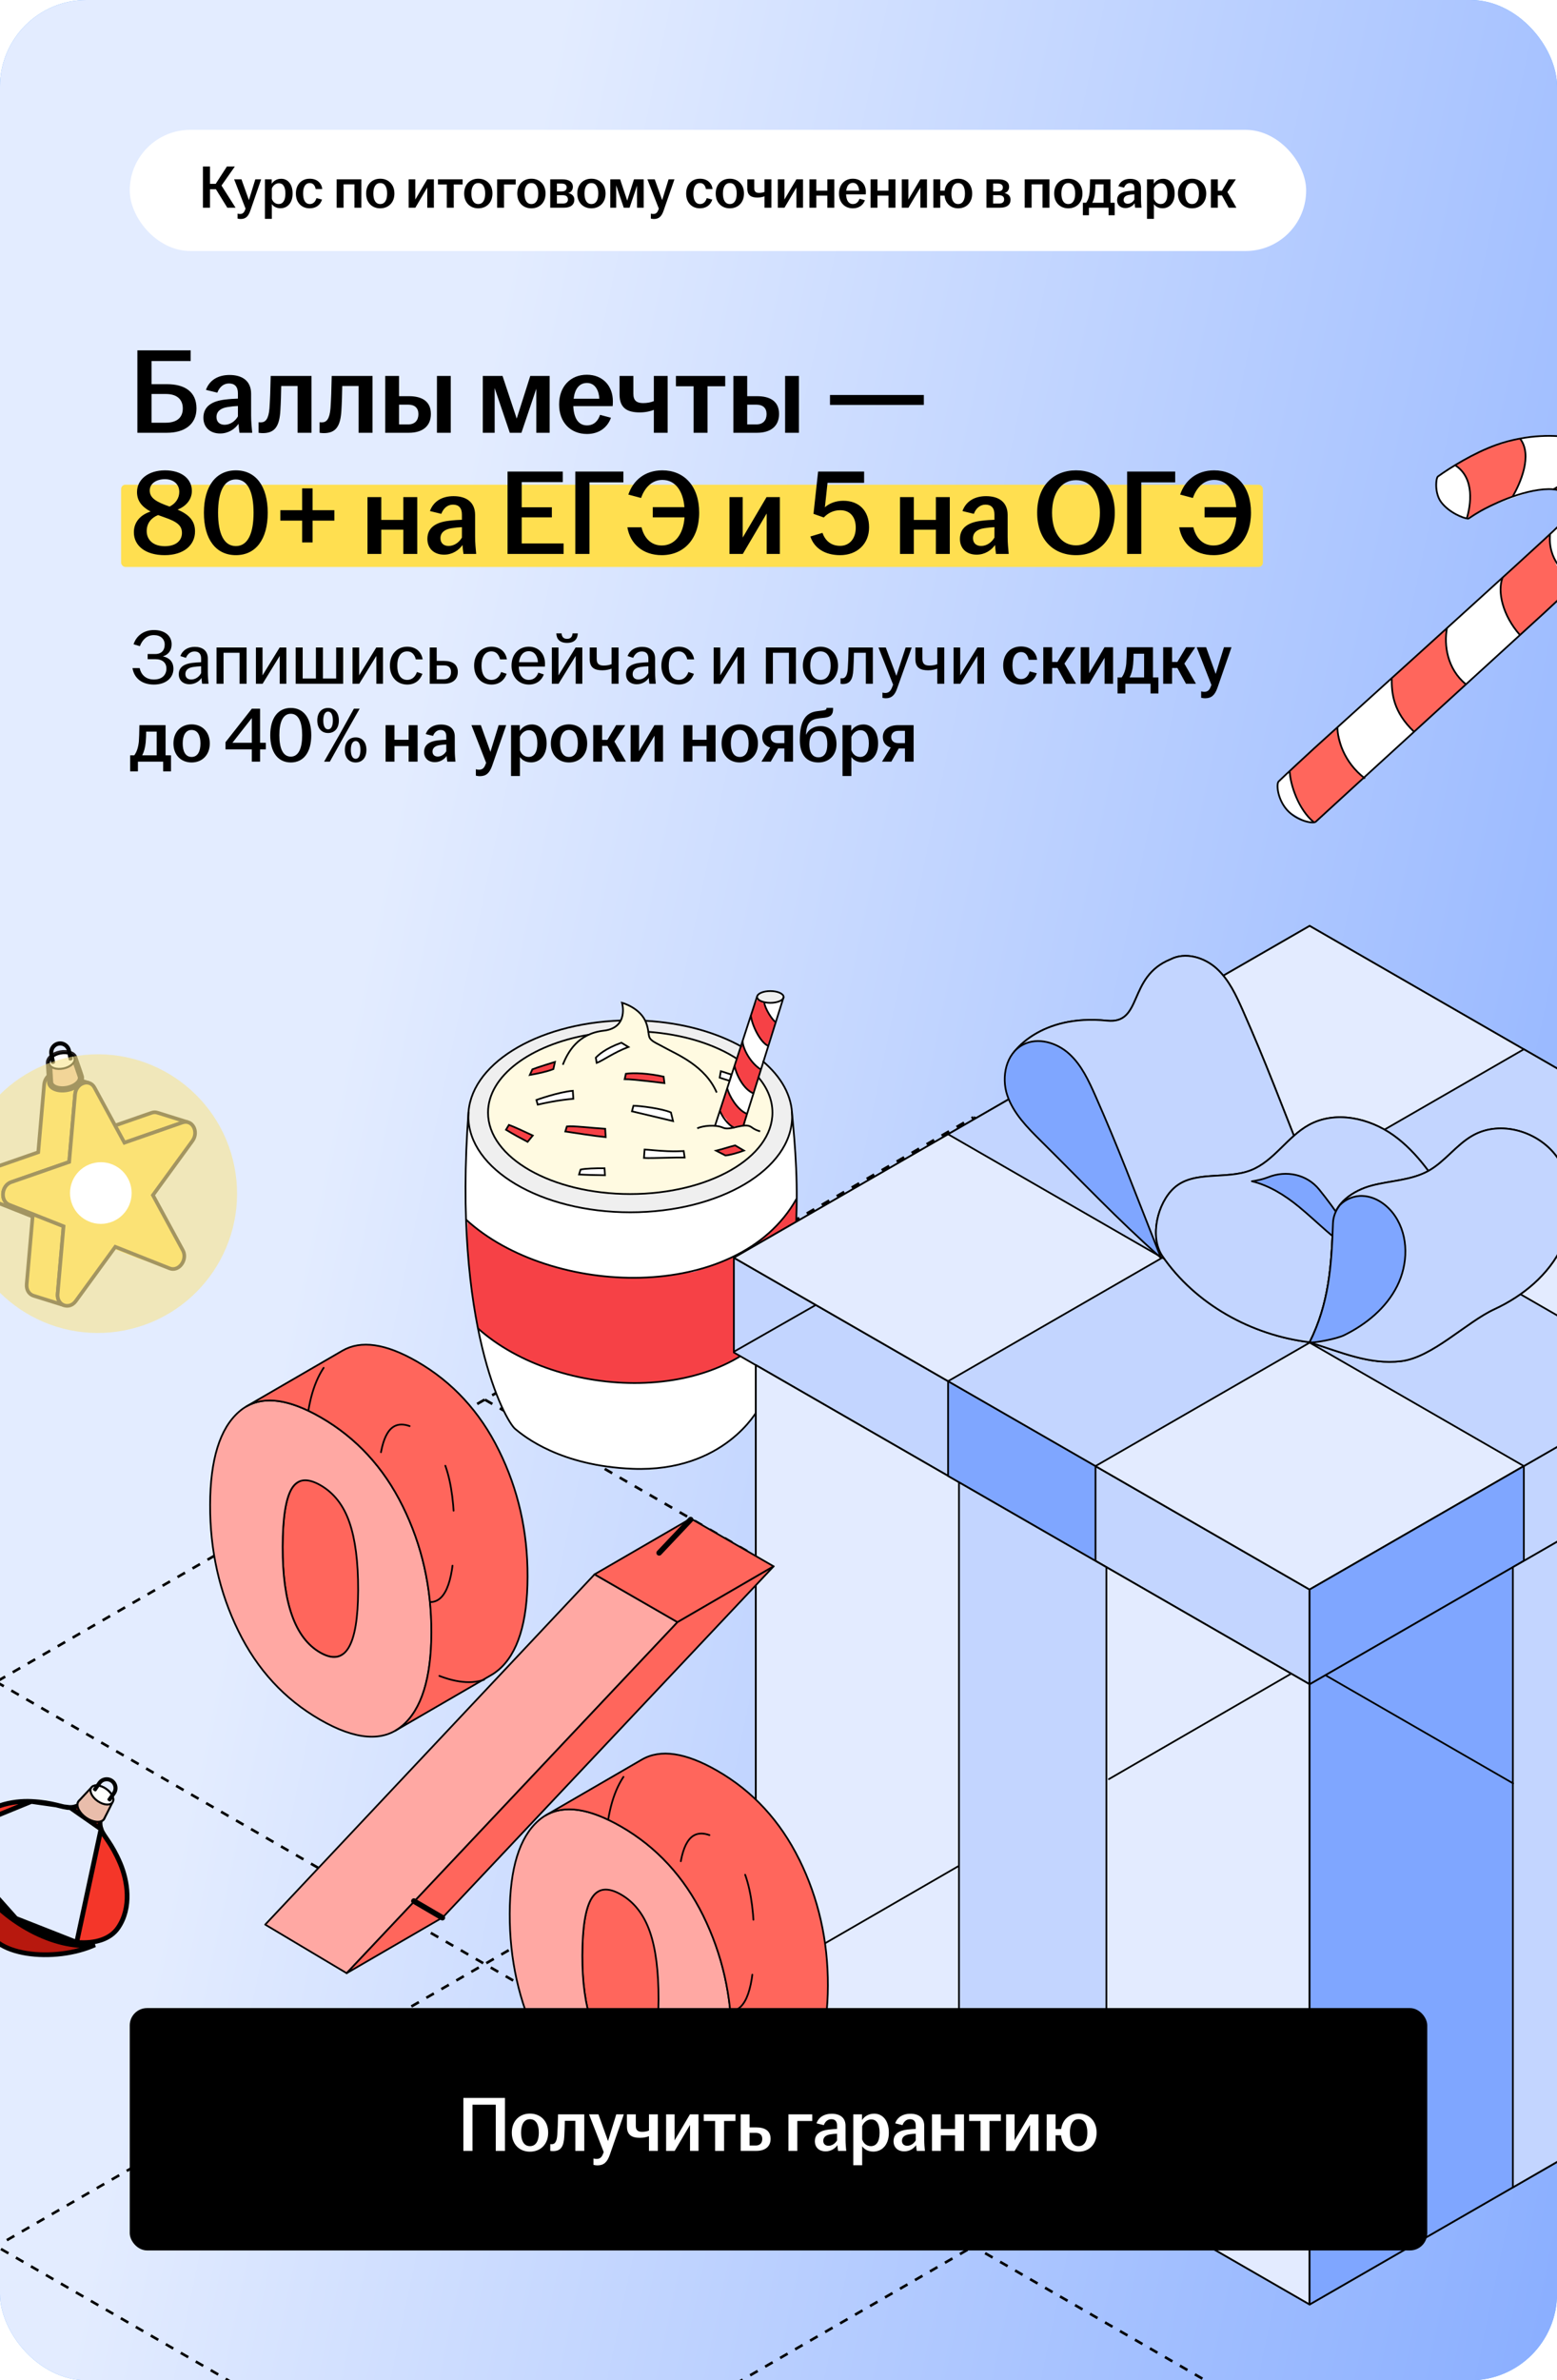 <?xml version="1.0" encoding="UTF-8"?> <svg xmlns="http://www.w3.org/2000/svg" width="360" height="550" viewBox="0 0 360 550" fill="none"><g clip-path="url(#clip0_20710_126811)"><rect width="360" height="550" rx="20" fill="#57A3FC"></rect><rect width="360" height="550" rx="20" fill="url(#paint0_linear_20710_126811)"></rect><path d="M-226.805 519.083L902.906 1171.32" stroke="black" stroke-width="0.6" stroke-linejoin="round" stroke-dasharray="2 2"></path><path d="M-204.158 401.659L1015.9 1106.09" stroke="black" stroke-width="0.6" stroke-linejoin="round" stroke-dasharray="2 2"></path><path d="M-0.852 388.629L1128.86 1040.87" stroke="black" stroke-width="0.6" stroke-linejoin="round" stroke-dasharray="2 2"></path><path d="M112.109 323.411L1241.82 975.65" stroke="black" stroke-width="0.6" stroke-linejoin="round" stroke-dasharray="2 2"></path><path d="M225.102 258.174L1354.81 910.413" stroke="black" stroke-width="0.6" stroke-linejoin="round" stroke-dasharray="2 2"></path><path d="M-452.781 1171.3L676.93 519.058" stroke="black" stroke-width="0.6" stroke-linejoin="round" stroke-dasharray="2 2"></path><path d="M-565.742 1106.08L563.969 453.841" stroke="black" stroke-width="0.6" stroke-linejoin="round" stroke-dasharray="2 2"></path><path d="M-678.719 1040.85L450.992 388.613" stroke="black" stroke-width="0.6" stroke-linejoin="round" stroke-dasharray="2 2"></path><path d="M-791.695 975.625L338.016 323.386" stroke="black" stroke-width="0.6" stroke-linejoin="round" stroke-dasharray="2 2"></path><path d="M-904.654 910.408L225.057 258.169" stroke="black" stroke-width="0.6" stroke-linejoin="round" stroke-dasharray="2 2"></path><rect x="30" y="30" width="272" height="28" rx="14" fill="white"></rect><path d="M52.56 48L49.928 43.73H48.556V48H46.918V38.48H48.556V42.484H49.872L52.462 38.48H54.296L51.216 42.876L54.464 48H52.56ZM55.631 50.604C55.393 50.604 55.113 50.562 54.931 50.506V49.358C55.071 49.4 55.281 49.442 55.477 49.442C56.093 49.442 56.415 49.162 56.667 48.49L56.779 48.21L54.133 41.434H55.827L57.549 46.236L59.033 41.434H60.391L57.871 48.7C57.395 50.058 56.765 50.604 55.631 50.604ZM61.257 50.576V41.434H62.825V42.47C63.231 41.84 63.959 41.308 65.023 41.308C66.479 41.308 67.655 42.484 67.655 44.724C67.655 46.964 66.367 48.126 64.869 48.126C63.931 48.126 63.217 47.706 62.853 47.16V50.576H61.257ZM62.853 45.914C63.063 46.628 63.665 47.146 64.421 47.146C65.415 47.146 65.989 46.306 65.989 44.724C65.989 43.128 65.429 42.344 64.477 42.344C63.749 42.344 63.119 42.876 62.853 43.562V45.914ZM71.618 48.14C69.728 48.14 68.412 46.81 68.412 44.724C68.412 42.638 69.728 41.294 71.618 41.294C73.242 41.294 74.334 42.232 74.516 43.688H72.99C72.836 42.918 72.43 42.302 71.646 42.302C70.54 42.302 70.078 43.31 70.078 44.71C70.078 46.124 70.54 47.146 71.646 47.146C72.486 47.146 72.962 46.502 73.172 45.774L74.46 46.11C74.068 47.342 73.088 48.14 71.618 48.14ZM77.841 48V41.434H83.553V48H81.957V42.596H79.437V48H77.841ZM87.916 48.14C86.026 48.14 84.654 46.81 84.654 44.724C84.654 42.624 86.026 41.294 87.916 41.294C89.806 41.294 91.192 42.624 91.192 44.724C91.192 46.81 89.806 48.14 87.916 48.14ZM86.32 44.724C86.32 46.124 86.81 47.146 87.916 47.146C89.036 47.146 89.512 46.124 89.512 44.724C89.512 43.324 89.036 42.302 87.916 42.302C86.81 42.302 86.32 43.324 86.32 44.724ZM94.493 48V41.434H96.019V46.11L98.777 41.434H100.317V48H98.791V43.324L96.033 48H94.493ZM103.306 48V42.624H101.262V41.434H106.96V42.624H104.916V48H103.306ZM110.584 48.14C108.694 48.14 107.322 46.81 107.322 44.724C107.322 42.624 108.694 41.294 110.584 41.294C112.474 41.294 113.86 42.624 113.86 44.724C113.86 46.81 112.474 48.14 110.584 48.14ZM108.988 44.724C108.988 46.124 109.478 47.146 110.584 47.146C111.704 47.146 112.18 46.124 112.18 44.724C112.18 43.324 111.704 42.302 110.584 42.302C109.478 42.302 108.988 43.324 108.988 44.724ZM114.946 48V41.434H119.23V42.624H116.542V48H114.946ZM122.861 48.14C120.971 48.14 119.599 46.81 119.599 44.724C119.599 42.624 120.971 41.294 122.861 41.294C124.751 41.294 126.137 42.624 126.137 44.724C126.137 46.81 124.751 48.14 122.861 48.14ZM121.265 44.724C121.265 46.124 121.755 47.146 122.861 47.146C123.981 47.146 124.457 46.124 124.457 44.724C124.457 43.324 123.981 42.302 122.861 42.302C121.755 42.302 121.265 43.324 121.265 44.724ZM127.223 48V41.434H129.995C131.535 41.434 132.459 42.036 132.459 43.17C132.459 43.856 132.067 44.43 131.381 44.612C132.179 44.766 132.795 45.27 132.795 46.138C132.795 47.286 131.983 48 130.345 48H127.223ZM128.763 47.034H130.135C130.933 47.034 131.311 46.67 131.311 46.068C131.311 45.466 130.919 45.102 130.121 45.102H128.763V47.034ZM128.763 44.234H129.897C130.625 44.234 131.017 43.898 131.017 43.31C131.017 42.75 130.611 42.414 129.841 42.414H128.763V44.234ZM136.738 48.14C134.848 48.14 133.476 46.81 133.476 44.724C133.476 42.624 134.848 41.294 136.738 41.294C138.628 41.294 140.014 42.624 140.014 44.724C140.014 46.81 138.628 48.14 136.738 48.14ZM135.142 44.724C135.142 46.124 135.632 47.146 136.738 47.146C137.858 47.146 138.334 46.124 138.334 44.724C138.334 43.324 137.858 42.302 136.738 42.302C135.632 42.302 135.142 43.324 135.142 44.724ZM141.1 48V41.434H143.382L145.02 46.362L146.588 41.434H148.828V48H147.288V42.904L145.566 48H144.222L142.472 42.834V48H141.1ZM151.184 50.604C150.946 50.604 150.666 50.562 150.484 50.506V49.358C150.624 49.4 150.834 49.442 151.03 49.442C151.646 49.442 151.968 49.162 152.22 48.49L152.332 48.21L149.686 41.434H151.38L153.102 46.236L154.586 41.434H155.944L153.424 48.7C152.948 50.058 152.318 50.604 151.184 50.604ZM161.852 48.14C159.962 48.14 158.646 46.81 158.646 44.724C158.646 42.638 159.962 41.294 161.852 41.294C163.476 41.294 164.568 42.232 164.75 43.688H163.224C163.07 42.918 162.664 42.302 161.88 42.302C160.774 42.302 160.312 43.31 160.312 44.71C160.312 46.124 160.774 47.146 161.88 47.146C162.72 47.146 163.196 46.502 163.406 45.774L164.694 46.11C164.302 47.342 163.322 48.14 161.852 48.14ZM168.744 48.14C166.854 48.14 165.482 46.81 165.482 44.724C165.482 42.624 166.854 41.294 168.744 41.294C170.634 41.294 172.02 42.624 172.02 44.724C172.02 46.81 170.634 48.14 168.744 48.14ZM167.148 44.724C167.148 46.124 167.638 47.146 168.744 47.146C169.864 47.146 170.34 46.124 170.34 44.724C170.34 43.324 169.864 42.302 168.744 42.302C167.638 42.302 167.148 43.324 167.148 44.724ZM176.76 45.354C176.396 45.494 175.85 45.648 175.136 45.648C173.722 45.648 172.798 45.172 172.798 43.59V41.434H174.394V43.492C174.394 44.29 174.786 44.57 175.528 44.57C175.99 44.57 176.41 44.486 176.76 44.346V41.434H178.356V48H176.76V45.354ZM179.846 48V41.434H181.372V46.11L184.13 41.434H185.67V48H184.144V43.324L181.386 48H179.846ZM187.147 48V41.434H188.743V44.066H191.291V41.434H192.901V48H191.291V45.2H188.743V48H187.147ZM197.208 48.14C195.318 48.14 193.988 46.81 193.988 44.724C193.988 42.638 195.318 41.294 197.194 41.294C198.972 41.294 200.204 42.512 200.204 44.388C200.204 44.612 200.19 44.78 200.176 44.92H195.626C195.682 46.236 196.172 47.146 197.208 47.146C198.062 47.146 198.51 46.572 198.72 45.928L199.98 46.264C199.602 47.342 198.65 48.14 197.208 48.14ZM195.668 44.066H198.636C198.594 43.156 198.174 42.246 197.208 42.246C196.284 42.246 195.794 42.988 195.668 44.066ZM201.284 48V41.434H202.88V44.066H205.428V41.434H207.038V48H205.428V45.2H202.88V48H201.284ZM208.503 48V41.434H210.029V46.11L212.787 41.434H214.327V48H212.801V43.324L210.043 48H208.503ZM221.544 48.14C219.808 48.14 218.576 47.006 218.394 45.2H217.4V48H215.804V41.434H217.4V44.066H218.408C218.66 42.344 219.878 41.294 221.544 41.294C223.434 41.294 224.778 42.624 224.778 44.724C224.778 46.81 223.434 48.14 221.544 48.14ZM219.976 44.724C219.976 46.124 220.438 47.146 221.544 47.146C222.636 47.146 223.112 46.124 223.112 44.724C223.112 43.324 222.636 42.302 221.544 42.302C220.438 42.302 219.976 43.324 219.976 44.724ZM228.081 48V41.434H230.853C232.393 41.434 233.317 42.036 233.317 43.17C233.317 43.856 232.925 44.43 232.239 44.612C233.037 44.766 233.653 45.27 233.653 46.138C233.653 47.286 232.841 48 231.203 48H228.081ZM229.621 47.034H230.993C231.791 47.034 232.169 46.67 232.169 46.068C232.169 45.466 231.777 45.102 230.979 45.102H229.621V47.034ZM229.621 44.234H230.755C231.483 44.234 231.875 43.898 231.875 43.31C231.875 42.75 231.469 42.414 230.699 42.414H229.621V44.234ZM236.927 48V41.434H242.639V48H241.043V42.596H238.523V48H236.927ZM247.002 48.14C245.112 48.14 243.74 46.81 243.74 44.724C243.74 42.624 245.112 41.294 247.002 41.294C248.892 41.294 250.278 42.624 250.278 44.724C250.278 46.81 248.892 48.14 247.002 48.14ZM245.406 44.724C245.406 46.124 245.896 47.146 247.002 47.146C248.122 47.146 248.598 46.124 248.598 44.724C248.598 43.324 248.122 42.302 247.002 42.302C245.896 42.302 245.406 43.324 245.406 44.724ZM250.378 49.736V46.852H251.12C251.596 46.222 251.848 45.34 251.946 44.374C252.002 43.674 252.016 42.89 252.044 41.434H256.748V46.852H257.728V49.736H256.314V48H251.778V49.736H250.378ZM252.548 46.852H255.152V42.596H253.262C253.262 43.226 253.234 43.856 253.178 44.514C253.08 45.48 252.87 46.236 252.548 46.852ZM260.221 48.084C259.059 48.084 258.289 47.37 258.289 46.264C258.289 44.92 259.325 44.332 260.795 44.164C261.341 44.094 261.873 44.066 262.279 44.052V43.45C262.279 42.68 261.915 42.302 261.243 42.302C260.585 42.302 260.123 42.764 259.899 43.366L258.583 43.044C258.989 41.91 259.997 41.322 261.313 41.322C262.783 41.322 263.805 42.008 263.805 43.492V46.026C263.805 46.726 263.875 47.426 263.931 48H262.461C262.419 47.692 262.363 47.286 262.349 46.964C261.943 47.552 261.187 48.084 260.221 48.084ZM259.801 46.18C259.801 46.754 260.179 47.076 260.739 47.076C261.383 47.076 261.957 46.67 262.279 46.11V44.906C261.887 44.92 261.495 44.962 261.061 45.032C260.263 45.158 259.801 45.55 259.801 46.18ZM265.2 50.576V41.434H266.768V42.47C267.174 41.84 267.902 41.308 268.966 41.308C270.422 41.308 271.598 42.484 271.598 44.724C271.598 46.964 270.31 48.126 268.812 48.126C267.874 48.126 267.16 47.706 266.796 47.16V50.576H265.2ZM266.796 45.914C267.006 46.628 267.608 47.146 268.364 47.146C269.358 47.146 269.932 46.306 269.932 44.724C269.932 43.128 269.372 42.344 268.42 42.344C267.692 42.344 267.062 42.876 266.796 43.562V45.914ZM275.617 48.14C273.727 48.14 272.355 46.81 272.355 44.724C272.355 42.624 273.727 41.294 275.617 41.294C277.507 41.294 278.893 42.624 278.893 44.724C278.893 46.81 277.507 48.14 275.617 48.14ZM274.021 44.724C274.021 46.124 274.511 47.146 275.617 47.146C276.737 47.146 277.213 46.124 277.213 44.724C277.213 43.324 276.737 42.302 275.617 42.302C274.511 42.302 274.021 43.324 274.021 44.724ZM279.979 48V41.434H281.575V44.08H282.527L284.095 41.434H285.747L283.787 44.374L285.873 48H284.081L282.527 45.158H281.575V48H279.979Z" fill="black"></path><rect x="28" y="112" width="264" height="19" rx="1" fill="#FFDF50"></rect><path d="M31.764 100V80.96H44.084V83.424H35.04V88.772H38.624C42.628 88.772 45.428 90.452 45.428 94.372C45.428 98.096 42.628 100 38.596 100H31.764ZM35.04 97.676H38.288C40.864 97.676 42.264 96.528 42.264 94.372C42.264 92.272 40.892 91.04 38.372 91.04H35.04V97.676ZM50.893 100.168C48.569 100.168 47.029 98.74 47.029 96.528C47.029 93.84 49.101 92.664 52.041 92.328C53.133 92.188 54.197 92.132 55.009 92.104V90.9C55.009 89.36 54.281 88.604 52.937 88.604C51.621 88.604 50.697 89.528 50.249 90.732L47.617 90.088C48.429 87.82 50.445 86.644 53.077 86.644C56.017 86.644 58.061 88.016 58.061 90.984V96.052C58.061 97.452 58.201 98.852 58.313 100H55.373C55.289 99.384 55.177 98.572 55.149 97.928C54.337 99.104 52.825 100.168 50.893 100.168ZM50.053 96.36C50.053 97.508 50.809 98.152 51.929 98.152C53.217 98.152 54.365 97.34 55.009 96.22V93.812C54.225 93.84 53.441 93.924 52.573 94.064C50.977 94.316 50.053 95.1 50.053 96.36ZM60.767 100.084C60.431 100.084 60.123 100.056 59.787 100V97.564C59.955 97.592 60.123 97.592 60.347 97.592C61.383 97.592 62.111 96.808 62.307 94.316C62.447 92.356 62.531 89.808 62.587 86.868H72.023V100H68.803V89.192H65.023C64.995 91.012 64.939 93.084 64.827 94.82C64.631 98.376 63.623 100.084 60.767 100.084ZM74.877 100.084C74.541 100.084 74.233 100.056 73.897 100V97.564C74.065 97.592 74.233 97.592 74.457 97.592C75.493 97.592 76.221 96.808 76.417 94.316C76.557 92.356 76.641 89.808 76.697 86.868H86.133V100H82.913V89.192H79.133C79.105 91.012 79.049 93.084 78.937 94.82C78.741 98.376 77.733 100.084 74.877 100.084ZM89.07 100V86.868H92.262V91.544H94.53C97.638 91.544 99.626 92.776 99.626 95.66C99.626 98.516 97.638 100 94.53 100H89.07ZM92.262 98.068H94.39C95.958 98.068 96.742 97.088 96.742 95.688C96.742 94.288 95.902 93.504 94.39 93.504H92.262V98.068ZM101.026 100V86.868H104.218V100H101.026ZM111.629 100V86.868H116.193L119.469 96.724L122.605 86.868H127.085V100H124.005V89.808L120.561 100H117.873L114.373 89.668V100H111.629ZM135.715 100.28C131.935 100.28 129.275 97.62 129.275 93.448C129.275 89.276 131.935 86.588 135.687 86.588C139.243 86.588 141.707 89.024 141.707 92.776C141.707 93.224 141.679 93.56 141.651 93.84H132.551C132.663 96.472 133.643 98.292 135.715 98.292C137.423 98.292 138.319 97.144 138.739 95.856L141.259 96.528C140.503 98.684 138.599 100.28 135.715 100.28ZM132.635 92.132H138.571C138.487 90.312 137.647 88.492 135.715 88.492C133.867 88.492 132.887 89.976 132.635 92.132ZM151.175 94.708C150.447 94.988 149.355 95.296 147.927 95.296C145.099 95.296 143.251 94.344 143.251 91.18V86.868H146.443V90.984C146.443 92.58 147.227 93.14 148.711 93.14C149.635 93.14 150.475 92.972 151.175 92.692V86.868H154.367V100H151.175V94.708ZM160.371 100V89.248H156.283V86.868H167.679V89.248H163.591V100H160.371ZM169.57 100V86.868H172.762V91.544H175.03C178.138 91.544 180.126 92.776 180.126 95.66C180.126 98.516 178.138 100 175.03 100H169.57ZM172.762 98.068H174.89C176.458 98.068 177.242 97.088 177.242 95.688C177.242 94.288 176.402 93.504 174.89 93.504H172.762V98.068ZM181.526 100V86.868H184.718V100H181.526ZM191.905 93.56V91.264H213.605V93.56H191.905ZM38.064 128.28C33.696 128.28 30.952 126.152 30.952 122.988C30.952 120.608 32.492 118.956 34.816 118.2C32.8 117.108 31.68 115.736 31.68 113.692C31.68 110.752 34.34 108.68 38.148 108.68C41.984 108.68 44.364 110.64 44.364 113.44C44.364 115.4 43.048 116.968 41.06 117.752C43.692 118.9 45.092 120.328 45.092 122.792C45.092 125.984 42.46 128.28 38.064 128.28ZM33.92 122.736C33.92 124.696 35.376 126.208 38.092 126.208C40.78 126.208 42.068 124.836 42.068 123.156C42.068 121.504 41.088 120.58 37.952 119.516C37.448 119.348 37 119.18 36.552 119.012C34.9 119.684 33.92 120.944 33.92 122.736ZM34.62 113.328C34.62 115.064 36.076 115.96 39.212 117.052C40.64 116.352 41.452 115.064 41.452 113.664C41.452 111.956 40.22 110.724 38.12 110.724C36.076 110.724 34.62 111.788 34.62 113.328ZM54.537 128.28C49.945 128.28 47.145 124.64 47.145 118.48C47.145 112.32 49.945 108.68 54.537 108.68C59.129 108.68 61.901 112.32 61.901 118.48C61.901 124.64 59.129 128.28 54.537 128.28ZM50.421 118.48C50.421 123.24 51.737 126.18 54.537 126.18C57.309 126.18 58.625 123.24 58.625 118.48C58.625 113.72 57.309 110.78 54.537 110.78C51.737 110.78 50.421 113.72 50.421 118.48ZM64.822 120.3V117.892H69.862V112.852H72.27V117.892H77.31V120.3H72.27V125.34H69.862V120.3H64.822ZM84.968 128V114.868H88.16V120.132H93.256V114.868H96.476V128H93.256V122.4H88.16V128H84.968ZM102.682 128.168C100.358 128.168 98.818 126.74 98.818 124.528C98.818 121.84 100.89 120.664 103.83 120.328C104.922 120.188 105.986 120.132 106.798 120.104V118.9C106.798 117.36 106.07 116.604 104.726 116.604C103.41 116.604 102.486 117.528 102.038 118.732L99.406 118.088C100.218 115.82 102.234 114.644 104.866 114.644C107.806 114.644 109.85 116.016 109.85 118.984V124.052C109.85 125.452 109.99 126.852 110.102 128H107.162C107.078 127.384 106.966 126.572 106.938 125.928C106.126 127.104 104.614 128.168 102.682 128.168ZM101.842 124.36C101.842 125.508 102.598 126.152 103.718 126.152C105.006 126.152 106.154 125.34 106.798 124.22V121.812C106.014 121.84 105.23 121.924 104.362 122.064C102.766 122.316 101.842 123.1 101.842 124.36ZM117.35 128V108.96H130.118V111.396H120.626V117.22H127.598V119.544H120.626V125.564H130.314V128H117.35ZM133.018 128V108.96H144.134V111.452H136.294V128H133.018ZM153.008 128.28C148.612 128.28 145.7 125.648 145.056 121.84H148.332C148.864 124.108 150.376 126.04 153.008 126.04C156.004 126.04 157.992 123.52 158.272 119.544H150.936V117.192H158.244C157.936 113.328 156.06 110.892 153.148 110.892C150.516 110.892 148.948 112.992 148.22 115.064L145.28 114.28C146.372 111.06 149.032 108.68 153.148 108.68C158.16 108.68 161.66 112.292 161.66 118.452C161.66 124.612 158.048 128.28 153.008 128.28ZM168.668 128V114.868H171.72V124.22L177.236 114.868H180.316V128H177.264V118.648L171.748 128H168.668ZM194.251 128.28C190.779 128.28 188.287 126.712 187.363 123.968L190.163 123.128C190.807 124.92 192.123 126.124 194.251 126.124C196.407 126.124 197.863 124.472 197.863 121.924C197.863 119.432 196.547 117.892 194.251 117.892C192.683 117.892 191.395 118.592 190.471 119.572L188.091 118.732L189.155 108.96H199.795V111.564H191.339L190.723 117.22C191.703 116.324 193.243 115.708 194.979 115.708C198.647 115.708 200.943 118.032 200.943 121.868C200.943 125.676 198.171 128.28 194.251 128.28ZM208.097 128V114.868H211.289V120.132H216.385V114.868H219.605V128H216.385V122.4H211.289V128H208.097ZM225.811 128.168C223.487 128.168 221.947 126.74 221.947 124.528C221.947 121.84 224.019 120.664 226.959 120.328C228.051 120.188 229.115 120.132 229.927 120.104V118.9C229.927 117.36 229.199 116.604 227.855 116.604C226.539 116.604 225.615 117.528 225.167 118.732L222.535 118.088C223.347 115.82 225.363 114.644 227.995 114.644C230.935 114.644 232.979 116.016 232.979 118.984V124.052C232.979 125.452 233.119 126.852 233.231 128H230.291C230.207 127.384 230.095 126.572 230.067 125.928C229.255 127.104 227.743 128.168 225.811 128.168ZM224.971 124.36C224.971 125.508 225.727 126.152 226.847 126.152C228.135 126.152 229.283 125.34 229.927 124.22V121.812C229.143 121.84 228.359 121.924 227.491 122.064C225.895 122.316 224.971 123.1 224.971 124.36ZM248.795 128.28C243.503 128.28 239.807 124.612 239.807 118.48C239.807 112.348 243.503 108.68 248.795 108.68C254.087 108.68 257.755 112.348 257.755 118.48C257.755 124.612 254.087 128.28 248.795 128.28ZM243.251 118.48C243.251 122.988 245.351 126.012 248.795 126.012C252.211 126.012 254.311 122.988 254.311 118.48C254.311 113.972 252.211 110.948 248.795 110.948C245.351 110.948 243.251 113.972 243.251 118.48ZM260.604 128V108.96H271.72V111.452H263.88V128H260.604ZM280.593 128.28C276.197 128.28 273.285 125.648 272.641 121.84H275.917C276.449 124.108 277.961 126.04 280.593 126.04C283.589 126.04 285.577 123.52 285.857 119.544H278.521V117.192H285.829C285.521 113.328 283.645 110.892 280.733 110.892C278.101 110.892 276.533 112.992 275.805 115.064L272.865 114.28C273.957 111.06 276.617 108.68 280.733 108.68C285.745 108.68 289.245 112.292 289.245 118.452C289.245 124.612 285.633 128.28 280.593 128.28Z" fill="black"></path><path d="M35.58 158.18C32.862 158.18 31.026 156.758 30.63 154.364H32.286C32.61 155.84 33.654 157.01 35.58 157.01C37.506 157.01 38.478 155.912 38.478 154.472C38.478 153.176 37.596 152.312 35.904 152.312H34.14V151.124H35.904C37.416 151.124 38.082 150.17 38.082 148.946C38.082 147.65 37.128 146.75 35.598 146.75C33.906 146.75 32.898 147.884 32.34 149.306L30.882 148.874C31.548 146.822 33.33 145.58 35.598 145.58C37.992 145.58 39.684 146.822 39.684 148.874C39.684 150.26 38.946 151.286 37.65 151.664C39.162 151.97 40.098 152.906 40.098 154.544C40.098 156.614 38.37 158.18 35.58 158.18ZM43.819 158.108C42.325 158.108 41.336 157.208 41.336 155.804C41.336 154.112 42.65 153.392 44.413 153.176C45.169 153.086 45.944 153.032 46.502 153.014V152.186C46.502 151.07 45.962 150.53 44.971 150.53C43.999 150.53 43.334 151.178 42.992 152.006L41.696 151.592C42.236 150.17 43.495 149.468 45.044 149.468C46.772 149.468 48.05 150.314 48.05 152.168V155.372C48.05 156.29 48.139 157.244 48.212 158H46.736C46.681 157.604 46.609 157.082 46.592 156.65C46.069 157.442 45.044 158.108 43.819 158.108ZM42.865 155.75C42.865 156.56 43.388 157.01 44.215 157.01C45.188 157.01 46.051 156.398 46.502 155.534V153.95C45.889 153.968 45.278 154.022 44.611 154.13C43.477 154.31 42.865 154.868 42.865 155.75ZM50.064 158V149.612H57.012V158H55.392V150.836H51.684V158H50.064ZM59.17 158V149.612H60.7V156.056L64.66 149.612H66.208V158H64.678V151.556L60.718 158H59.17ZM68.363 158V149.612H69.983V156.776H73.043V149.612H74.663V156.776H77.723V149.612H79.343V158H68.363ZM81.512 158V149.612H83.042V156.056L87.002 149.612H88.55V158H87.02V151.556L83.06 158H81.512ZM94.161 158.18C91.821 158.18 90.147 156.434 90.147 153.806C90.147 151.178 91.821 149.432 94.161 149.432C96.213 149.432 97.455 150.674 97.725 152.366H96.141C95.889 151.34 95.277 150.512 94.161 150.512C92.559 150.512 91.857 151.934 91.857 153.806C91.857 155.678 92.559 157.1 94.161 157.1C95.385 157.1 96.087 156.218 96.393 155.282L97.671 155.696C97.131 157.19 95.943 158.18 94.161 158.18ZM99.353 158V149.612H100.973V152.708H102.629C104.591 152.708 105.851 153.5 105.851 155.264C105.851 157.028 104.591 158 102.629 158H99.353ZM100.973 156.956H102.665C103.745 156.956 104.285 156.254 104.285 155.282C104.285 154.31 103.745 153.752 102.665 153.752H100.973V156.956ZM113.638 158.18C111.298 158.18 109.624 156.434 109.624 153.806C109.624 151.178 111.298 149.432 113.638 149.432C115.69 149.432 116.932 150.674 117.202 152.366H115.618C115.366 151.34 114.754 150.512 113.638 150.512C112.036 150.512 111.334 151.934 111.334 153.806C111.334 155.678 112.036 157.1 113.638 157.1C114.862 157.1 115.564 156.218 115.87 155.282L117.148 155.696C116.608 157.19 115.42 158.18 113.638 158.18ZM122.286 158.18C119.946 158.18 118.272 156.434 118.272 153.806C118.272 151.178 119.946 149.432 122.268 149.432C124.554 149.432 126.012 151.07 126.012 153.356C126.012 153.662 126.012 153.86 125.994 154.022H119.946C120 155.786 120.738 157.1 122.268 157.1C123.51 157.1 124.158 156.29 124.464 155.426L125.742 155.84C125.238 157.19 124.068 158.18 122.286 158.18ZM120 153.014H124.374C124.338 151.808 123.708 150.476 122.268 150.476C120.918 150.476 120.18 151.538 120 153.014ZM127.601 158V149.612H129.131V156.056L133.091 149.612H134.639V158H133.109V151.556L129.149 158H127.601ZM128.627 146.354H129.833C129.923 147.146 130.265 147.614 131.111 147.614C131.957 147.614 132.299 147.146 132.389 146.354H133.595C133.541 147.668 132.803 148.55 131.111 148.55C129.419 148.55 128.681 147.668 128.627 146.354ZM141.403 154.508C140.935 154.67 140.233 154.886 139.297 154.886C137.515 154.886 136.345 154.328 136.345 152.294V149.612H137.965V152.258C137.965 153.392 138.523 153.788 139.603 153.788C140.269 153.788 140.899 153.662 141.403 153.464V149.612H143.023V158H141.403V154.508ZM147.232 158.108C145.738 158.108 144.748 157.208 144.748 155.804C144.748 154.112 146.062 153.392 147.826 153.176C148.582 153.086 149.356 153.032 149.914 153.014V152.186C149.914 151.07 149.374 150.53 148.384 150.53C147.412 150.53 146.746 151.178 146.404 152.006L145.108 151.592C145.648 150.17 146.908 149.468 148.456 149.468C150.184 149.468 151.462 150.314 151.462 152.168V155.372C151.462 156.29 151.552 157.244 151.624 158H150.148C150.094 157.604 150.022 157.082 150.004 156.65C149.482 157.442 148.456 158.108 147.232 158.108ZM146.278 155.75C146.278 156.56 146.8 157.01 147.628 157.01C148.6 157.01 149.464 156.398 149.914 155.534V153.95C149.302 153.968 148.69 154.022 148.024 154.13C146.89 154.31 146.278 154.868 146.278 155.75ZM156.932 158.18C154.592 158.18 152.918 156.434 152.918 153.806C152.918 151.178 154.592 149.432 156.932 149.432C158.984 149.432 160.226 150.674 160.496 152.366H158.912C158.66 151.34 158.048 150.512 156.932 150.512C155.33 150.512 154.628 151.934 154.628 153.806C154.628 155.678 155.33 157.1 156.932 157.1C158.156 157.1 158.858 156.218 159.164 155.282L160.442 155.696C159.902 157.19 158.714 158.18 156.932 158.18ZM165.008 158V149.612H166.538V156.056L170.498 149.612H172.046V158H170.516V151.556L166.556 158H165.008ZM177.084 158V149.612H184.032V158H182.412V150.836H178.704V158H177.084ZM189.699 158.18C187.359 158.18 185.631 156.434 185.631 153.806C185.631 151.178 187.359 149.432 189.699 149.432C192.039 149.432 193.767 151.178 193.767 153.806C193.767 156.434 192.039 158.18 189.699 158.18ZM187.341 153.806C187.341 155.678 188.079 157.1 189.699 157.1C191.319 157.1 192.057 155.678 192.057 153.806C192.057 151.934 191.319 150.512 189.699 150.512C188.079 150.512 187.341 151.934 187.341 153.806ZM194.867 158.054C194.705 158.054 194.543 158.036 194.345 158V156.722C194.453 156.74 194.579 156.74 194.723 156.74C195.407 156.74 195.893 156.182 196.019 154.526C196.109 153.302 196.163 151.7 196.199 149.612H201.815V158H200.195V150.836H197.441C197.423 152.132 197.369 153.554 197.297 154.778C197.171 156.992 196.541 158.054 194.867 158.054ZM204.788 161.348C204.518 161.348 204.212 161.294 204.032 161.24V160.034C204.176 160.07 204.428 160.124 204.662 160.124C205.49 160.124 205.94 159.674 206.3 158.72L206.498 158.198L203.114 149.612H204.806L207.254 156.164L209.396 149.612H210.8L207.416 159.116C206.858 160.682 206.102 161.348 204.788 161.348ZM216.708 154.508C216.24 154.67 215.538 154.886 214.602 154.886C212.82 154.886 211.65 154.328 211.65 152.294V149.612H213.27V152.258C213.27 153.392 213.828 153.788 214.908 153.788C215.574 153.788 216.204 153.662 216.708 153.464V149.612H218.328V158H216.708V154.508ZM220.484 158V149.612H222.014V156.056L225.974 149.612H227.522V158H225.992V151.556L222.032 158H220.484ZM236.07 158.18C233.64 158.18 231.948 156.47 231.948 153.788C231.948 151.106 233.64 149.378 236.07 149.378C238.158 149.378 239.562 150.584 239.796 152.456H237.834C237.636 151.466 237.114 150.674 236.106 150.674C234.684 150.674 234.09 151.97 234.09 153.77C234.09 155.588 234.684 156.902 236.106 156.902C237.186 156.902 237.798 156.074 238.068 155.138L239.724 155.57C239.22 157.154 237.96 158.18 236.07 158.18ZM241.224 158V149.558H243.276V152.96H244.5L246.516 149.558H248.64L246.12 153.338L248.802 158H246.498L244.5 154.346H243.276V158H241.224ZM249.872 158V149.558H251.834V155.57L255.38 149.558H257.36V158H255.398V151.988L251.852 158H249.872ZM258.395 160.232V156.524H259.349C259.961 155.714 260.285 154.58 260.411 153.338C260.483 152.438 260.501 151.43 260.537 149.558H266.585V156.524H267.845V160.232H266.027V158H260.195V160.232H258.395ZM261.185 156.524H264.533V151.052H262.103C262.103 151.862 262.067 152.672 261.995 153.518C261.869 154.76 261.599 155.732 261.185 156.524ZM268.944 158V149.558H270.996V152.96H272.22L274.236 149.558H276.36L273.84 153.338L276.522 158H274.218L272.22 154.346H270.996V158H268.944ZM278.621 161.348C278.315 161.348 277.955 161.294 277.721 161.222V159.746C277.901 159.8 278.171 159.854 278.423 159.854C279.215 159.854 279.629 159.494 279.953 158.63L280.097 158.27L276.695 149.558H278.873L281.087 155.732L282.995 149.558H284.741L281.501 158.9C280.889 160.646 280.079 161.348 278.621 161.348ZM30.09 178.232V174.524H31.044C31.656 173.714 31.98 172.58 32.106 171.338C32.178 170.438 32.196 169.43 32.232 167.558H38.28V174.524H39.54V178.232H37.722V176H31.89V178.232H30.09ZM32.88 174.524H36.228V169.052H33.798C33.798 169.862 33.762 170.672 33.69 171.518C33.564 172.76 33.294 173.732 32.88 174.524ZM44.295 176.18C41.865 176.18 40.101 174.47 40.101 171.788C40.101 169.088 41.865 167.378 44.295 167.378C46.725 167.378 48.507 169.088 48.507 171.788C48.507 174.47 46.725 176.18 44.295 176.18ZM42.243 171.788C42.243 173.588 42.873 174.902 44.295 174.902C45.735 174.902 46.347 173.588 46.347 171.788C46.347 169.988 45.735 168.674 44.295 168.674C42.873 168.674 42.243 169.988 42.243 171.788ZM58.223 176V173.156H52.139V171.5L58.223 163.76H60.131V171.626H61.463V173.156H60.131V176H58.223ZM53.741 171.626H58.223V165.92L53.741 171.626ZM67.237 176.18C64.284 176.18 62.484 173.84 62.484 169.88C62.484 165.92 64.284 163.58 67.237 163.58C70.189 163.58 71.971 165.92 71.971 169.88C71.971 173.84 70.189 176.18 67.237 176.18ZM64.591 169.88C64.591 172.94 65.436 174.83 67.237 174.83C69.019 174.83 69.865 172.94 69.865 169.88C69.865 166.82 69.019 164.93 67.237 164.93C65.436 164.93 64.591 166.82 64.591 169.88ZM74.928 176L78.6 169.556L81.822 163.76H83.154L79.5 170.204L76.26 176H74.928ZM73.362 166.478C73.362 164.588 74.424 163.58 75.864 163.58C77.286 163.58 78.348 164.588 78.348 166.478C78.348 168.368 77.286 169.376 75.864 169.376C74.424 169.376 73.362 168.368 73.362 166.478ZM74.748 166.478C74.748 167.72 75.126 168.53 75.864 168.53C76.584 168.53 76.962 167.72 76.962 166.478C76.962 165.236 76.584 164.426 75.864 164.426C75.126 164.426 74.748 165.236 74.748 166.478ZM79.734 173.282C79.734 171.392 80.796 170.384 82.236 170.384C83.658 170.384 84.72 171.392 84.72 173.282C84.72 175.172 83.658 176.18 82.236 176.18C80.796 176.18 79.734 175.172 79.734 173.282ZM81.12 173.282C81.12 174.524 81.498 175.334 82.236 175.334C82.974 175.334 83.334 174.524 83.334 173.282C83.334 172.04 82.974 171.23 82.236 171.23C81.498 171.23 81.12 172.04 81.12 173.282ZM89.155 176V167.558H91.207V170.942H94.483V167.558H96.553V176H94.483V172.4H91.207V176H89.155ZM100.542 176.108C99.048 176.108 98.058 175.19 98.058 173.768C98.058 172.04 99.39 171.284 101.28 171.068C101.982 170.978 102.666 170.942 103.188 170.924V170.15C103.188 169.16 102.72 168.674 101.856 168.674C101.01 168.674 100.416 169.268 100.128 170.042L98.436 169.628C98.958 168.17 100.254 167.414 101.946 167.414C103.836 167.414 105.15 168.296 105.15 170.204V173.462C105.15 174.362 105.24 175.262 105.312 176H103.422C103.368 175.604 103.296 175.082 103.278 174.668C102.756 175.424 101.784 176.108 100.542 176.108ZM100.002 173.66C100.002 174.398 100.488 174.812 101.208 174.812C102.036 174.812 102.774 174.29 103.188 173.57V172.022C102.684 172.04 102.18 172.094 101.622 172.184C100.596 172.346 100.002 172.85 100.002 173.66ZM110.926 179.348C110.62 179.348 110.26 179.294 110.026 179.222V177.746C110.206 177.8 110.476 177.854 110.728 177.854C111.52 177.854 111.934 177.494 112.258 176.63L112.402 176.27L109 167.558H111.178L113.392 173.732L115.3 167.558H117.046L113.806 176.9C113.194 178.646 112.384 179.348 110.926 179.348ZM118.159 179.312V167.558H120.175V168.89C120.697 168.08 121.633 167.396 123.001 167.396C124.873 167.396 126.385 168.908 126.385 171.788C126.385 174.668 124.729 176.162 122.803 176.162C121.597 176.162 120.679 175.622 120.211 174.92V179.312H118.159ZM120.211 173.318C120.481 174.236 121.255 174.902 122.227 174.902C123.505 174.902 124.243 173.822 124.243 171.788C124.243 169.736 123.523 168.728 122.299 168.728C121.363 168.728 120.553 169.412 120.211 170.294V173.318ZM131.553 176.18C129.123 176.18 127.359 174.47 127.359 171.788C127.359 169.088 129.123 167.378 131.553 167.378C133.983 167.378 135.765 169.088 135.765 171.788C135.765 174.47 133.983 176.18 131.553 176.18ZM129.501 171.788C129.501 173.588 130.131 174.902 131.553 174.902C132.993 174.902 133.605 173.588 133.605 171.788C133.605 169.988 132.993 168.674 131.553 168.674C130.131 168.674 129.501 169.988 129.501 171.788ZM137.161 176V167.558H139.213V170.96H140.437L142.453 167.558H144.577L142.057 171.338L144.739 176H142.435L140.437 172.346H139.213V176H137.161ZM145.809 176V167.558H147.771V173.57L151.317 167.558H153.297V176H151.335V169.988L147.789 176H145.809ZM158.044 176V167.558H160.096V170.942H163.372V167.558H165.442V176H163.372V172.4H160.096V176H158.044ZM171.033 176.18C168.603 176.18 166.839 174.47 166.839 171.788C166.839 169.088 168.603 167.378 171.033 167.378C173.463 167.378 175.245 169.088 175.245 171.788C175.245 174.47 173.463 176.18 171.033 176.18ZM168.981 171.788C168.981 173.588 169.611 174.902 171.033 174.902C172.473 174.902 173.085 173.588 173.085 171.788C173.085 169.988 172.473 168.674 171.033 168.674C169.611 168.674 168.981 169.988 168.981 171.788ZM181.358 176V172.958H179.918L178.208 176H176.048L178.064 172.724C176.948 172.364 176.246 171.572 176.246 170.312C176.246 168.548 177.704 167.558 179.756 167.558H183.356V176H181.358ZM178.19 170.312C178.19 171.176 178.784 171.716 179.864 171.716H181.358V168.872H179.9C178.802 168.872 178.19 169.448 178.19 170.312ZM189.233 176.18C186.641 176.18 184.931 174.56 184.931 171.014C184.931 166.352 186.389 164.624 189.035 164.318L190.205 164.174C190.925 164.084 191.105 163.94 191.105 163.616V163.562H192.617V163.814C192.617 165.074 192.149 165.668 190.637 165.848L189.467 165.974C187.433 166.19 186.551 167.018 186.371 169.448L186.353 169.79C186.893 168.62 188.135 167.774 189.719 167.774C192.023 167.774 193.409 169.358 193.409 171.95C193.409 174.524 191.663 176.18 189.233 176.18ZM187.127 171.968C187.127 173.768 187.811 174.992 189.233 174.992C190.673 174.992 191.285 173.768 191.285 171.968C191.285 170.186 190.727 168.944 189.287 168.944C187.865 168.944 187.127 170.186 187.127 171.968ZM194.8 179.312V167.558H196.816V168.89C197.338 168.08 198.274 167.396 199.642 167.396C201.514 167.396 203.026 168.908 203.026 171.788C203.026 174.668 201.37 176.162 199.444 176.162C198.238 176.162 197.32 175.622 196.852 174.92V179.312H194.8ZM196.852 173.318C197.122 174.236 197.896 174.902 198.868 174.902C200.146 174.902 200.884 173.822 200.884 171.788C200.884 169.736 200.164 168.728 198.94 168.728C198.004 168.728 197.194 169.412 196.852 170.294V173.318ZM209.237 176V172.958H207.797L206.087 176H203.927L205.943 172.724C204.827 172.364 204.125 171.572 204.125 170.312C204.125 168.548 205.583 167.558 207.635 167.558H211.235V176H209.237ZM206.069 170.312C206.069 171.176 206.663 171.716 207.743 171.716H209.237V168.872H207.779C206.681 168.872 206.069 169.448 206.069 170.312Z" fill="black"></path><path d="M108.087 282.106L108.076 288.087L108.765 295.667L109.87 303.468L110.501 306.93L114.58 310.131L117.965 312.249L124.55 315.391L130.497 317.374L136.851 318.764L146.09 319.573L153.123 319.223L159.23 318.167L166.464 315.794L172.245 312.696L176.557 309.308L179.339 306.33L181.309 303.605L183.054 293.942C183.054 293.942 183.779 287.213 183.816 286.733C183.853 286.253 184.154 280.583 184.154 280.583L184.22 276.87L179.487 283.267L173.971 287.834L171.876 289.127L166.224 291.803L160.545 293.875L156.239 294.471L152.32 294.977L146.417 295.251L141.297 295.05L135.973 294.419L130.297 293.26L125.399 291.826L120.124 289.761L115.929 287.653L111.606 284.918L108.087 282.106Z" fill="#F64146"></path><path d="M110.619 307.037L112.088 313.741L114.386 321.048L116.486 326.012L118.71 329.747L123.145 333.055L125.894 334.564L130.251 336.417L134.887 337.819L139.129 338.683L146.287 339.388C146.287 339.388 150.853 339.334 151.35 339.291C151.848 339.248 156.639 338.482 156.639 338.482L162.607 336.499L166.269 334.56L171.273 330.657L175.159 325.847L177.889 317.563L179.758 310.831L181.08 303.955L176.258 309.583L172.763 312.346L168.221 314.987L161.48 317.573L156.897 318.66L151.25 319.402L147.185 319.575L140.96 319.297L136.106 318.637L131.22 317.569L125.861 315.891L120.865 313.774L117.158 311.782L113.945 309.686L110.619 307.037Z" fill="white"></path><path d="M184.217 276.861L181.395 281.101L178.25 284.476L174.264 287.636L169.217 290.516L165.87 291.935L160.379 293.628L155.028 294.656L150.231 295.138L145.144 295.239L140.638 294.995L134.112 294.096L129.692 293.106L123.714 291.167L116.907 288.188L111.081 284.539L107.752 281.752L107.755 267.537L108.112 260.057L109.896 264.392L112.328 267.975L114.891 270.525L118.615 273.239L122.549 275.362L127.06 277.173L131.234 278.399L137.233 279.549L140.268 279.888L147.565 280.095L152.733 279.732L157.69 278.962L162.223 277.854L165.643 276.721L169.152 275.238L173.17 273.019L177.905 269.27L179.468 267.545L181.853 263.749L182.895 260.534L183.258 258.567L183.846 265.734L184.106 270.587L184.217 276.861Z" fill="white"></path><path d="M155.6 239.14L154.946 236.449L160.921 237.676L166.978 239.693L170.402 241.275L173.289 242.887L177.556 246.282L179.921 248.93L182.366 252.671L183.027 256.178L183.213 258.125L182.522 261.992L181.14 265.124L178.928 268.18L175.603 271.296L173.203 272.996L168.703 275.447L162.464 277.783L155.817 279.304L149.17 280.029L144.617 280.113L138.964 279.761L132.52 278.704L126.734 277.062L123.04 275.59L120.422 274.291L116.627 271.901L112.606 268.297L110.051 264.691L108.109 260.056L108.439 255.929L109.215 253.016L111.214 249.333L114.653 245.57L117.994 243.045L121.976 240.799L126.609 238.872L132.611 237.166L139.002 236.124L144.6 235.935L151.481 236.031L155.578 236.547L156.1 239.233L149.906 238.398L144.386 238.554L139.116 238.802L134.123 239.478L131.595 240.094L126.597 241.782L123.142 243.41L118.119 246.858L115.101 250.214L113.533 253.217L112.836 257.088L113.006 259.011L114.117 262.304L116.411 265.628L119.63 268.542L124.06 271.244L131.746 274.123L139.846 275.602L145.716 275.902L149.611 275.77L154.861 275.163L160.56 273.879L164.849 272.389L169.285 270.205L172.792 267.764L176.154 264.215L177.175 262.574L178.487 258.62L178.264 254.412L176.262 250.114L175.478 248.605L167.372 242.931L163.687 241.331L155.6 239.14Z" fill="#EFEFEF"></path><path d="M149.909 238.397L156.936 239.398L161.659 240.63L165.808 242.194L170.318 244.774L173.422 247.163L176.661 250.712L178.124 253.89L178.587 256.617L178.292 259.66L177.399 262.138L175.34 265.262L173.304 267.328L168.729 270.526L165.237 272.228L159.177 274.257L156.492 274.867L151.638 275.597C151.638 275.597 147.601 275.875 147.108 275.885C146.616 275.895 142.75 275.826 142.75 275.826L136.649 275.176L132.208 274.245L128.191 273.007L123.943 271.184L120.869 269.407L117.666 266.905L114.554 263.1L113.162 259.734L112.85 257.576L113.259 254.073L114.329 251.474L116.624 248.315L119.101 246.042L122.478 243.78L125.572 242.219L129.654 240.669L132.88 239.763L135.645 239.317L138.147 238.403L140.428 238.014L142.362 237.176L143.578 235.705L144.038 233.597L143.697 231.636L146.09 232.695L148.327 234.525L149.338 236.182L149.909 238.397Z" fill="#FFFAE1"></path><path d="M165.453 260.154L172.593 237.774L175.016 230.333L176.583 229.181L179.11 229.074L181.149 230.19L175.488 248.568L171.992 260.086L168.623 260.726L166.864 260.454L165.453 260.154Z" fill="white"></path><path d="M175.031 230.362C175.031 229.61 176.407 229 178.104 229C179.801 229 181.177 229.61 181.177 230.362C181.177 231.113 179.801 231.723 178.104 231.723C176.407 231.723 175.031 231.113 175.031 230.362Z" fill="#EFEFEF"></path><path d="M174.949 230.921C174.949 230.824 175.322 231.081 175.356 231.098C175.622 231.231 175.908 231.321 176.172 231.453C176.557 231.645 177.213 233.385 177.501 233.845C177.892 234.471 179.069 235.749 179.167 236.433C179.258 237.073 178.755 237.884 178.546 238.453C178.411 238.823 178.267 239.186 178.121 239.552C177.976 239.915 177.639 241.328 177.394 241.572C177.221 241.746 176.85 241.216 176.809 241.165C176.394 240.638 175.963 240.12 175.533 239.605C174.869 238.808 173.396 235.734 173.673 234.536C173.807 233.953 173.973 233.208 174.24 232.676C174.397 232.36 174.628 232.131 174.754 231.789C174.809 231.639 175.11 230.832 175.303 230.832C175.563 230.832 175.935 231.34 176.1 231.506" fill="#F64146"></path><path d="M171.619 241.164C171.667 241.016 172.031 241.997 172.133 242.21C172.476 242.927 172.754 243.656 173.196 244.319C173.723 245.11 174.355 246.008 175.022 246.676C175.226 246.88 175.594 247.099 175.749 247.332C175.869 247.512 175.606 248.038 175.554 248.2C175.321 248.927 175.068 249.639 174.827 250.362C174.736 250.636 174.24 252.324 174.012 252.4C173.834 252.459 173.515 252.199 173.392 252.117C172.522 251.538 172.083 251.1 171.531 250.203C170.815 249.04 170.133 247.786 169.865 246.446C169.791 246.08 170.17 245.468 170.272 245.116C170.499 244.336 170.649 243.371 171.017 242.635C171.274 242.12 171.483 241.578 171.619 241.164Z" fill="#F64146"></path><path d="M168.331 251.937C167.751 251.824 169.259 254.028 169.437 254.294C169.974 255.094 170.699 256.027 171.444 256.642C171.727 256.876 172.592 257.2 172.741 257.532C172.89 257.862 172.418 258.669 172.343 258.999C172.268 259.326 172.325 260.097 171.912 260.248C171.52 260.391 171.123 260.21 170.722 260.237C170.374 260.261 170.005 260.237 169.66 260.292C169.486 260.32 169.272 260.494 169.1 260.477C168.857 260.453 168.126 258.839 167.934 258.595C167.516 258.066 166.752 257.477 166.719 256.744C166.695 256.228 166.738 255.623 166.926 255.182C167.25 254.423 167.522 253.611 167.7 252.806C167.779 252.448 168.559 251.981 168.331 251.937Z" fill="#F64146"></path><path d="M175.284 248.847C177.407 251.336 178.599 254.133 178.599 257.089C178.599 267.479 163.878 275.902 145.72 275.902C127.561 275.902 112.84 267.479 112.84 257.089C112.84 248.617 122.624 241.454 136.078 239.096" stroke="black" stroke-width="0.4" stroke-miterlimit="10" stroke-linejoin="round"></path><path d="M149.73 238.412C157.994 238.987 165.312 241.316 170.512 244.73" stroke="black" stroke-width="0.4" stroke-miterlimit="10" stroke-linejoin="round"></path><path d="M176.333 245.183C180.627 248.792 183.149 253.194 183.149 257.945C183.149 270.193 166.391 280.121 145.72 280.121C125.049 280.121 108.291 270.193 108.291 257.945C108.291 246.129 123.888 236.471 143.55 235.805" stroke="black" stroke-width="0.4" stroke-miterlimit="10" stroke-linejoin="round"></path><path d="M149.211 235.863C157.845 236.337 165.628 238.548 171.556 241.901" stroke="black" stroke-width="0.4" stroke-miterlimit="10" stroke-linejoin="round"></path><path d="M183.091 256.816C184.627 272.843 186.361 294.019 175.237 325.707C175.237 325.707 167.519 340.239 146.246 339.387C129.542 338.718 121.205 331.918 119.114 330.176C116.834 328.276 104.634 306.314 108.325 256.93" stroke="black" stroke-width="0.4" stroke-miterlimit="10" stroke-linejoin="round"></path><path d="M175.051 230.362C175.051 229.61 176.423 229 178.114 229C179.806 229 181.178 229.61 181.178 230.362C181.178 231.113 179.806 231.723 178.114 231.723C176.423 231.723 175.051 231.113 175.051 230.362Z" stroke="black" stroke-width="0.4" stroke-miterlimit="10" stroke-linejoin="round"></path><path d="M181.192 230.377L171.846 260.2" stroke="black" stroke-width="0.4" stroke-miterlimit="10" stroke-linejoin="round"></path><path d="M175.055 230.23L165.316 260.137" stroke="black" stroke-width="0.4" stroke-miterlimit="10" stroke-linejoin="round"></path><path d="M161.209 260.717C162.554 260.102 165.443 259.796 167.172 260.576C168.902 261.357 172.133 259.251 173.734 260.439C174.485 260.996 175.003 261.191 175.759 261.421" stroke="black" stroke-width="0.4" stroke-miterlimit="10" stroke-linejoin="round"></path><path d="M149.91 238.397C150.021 239.171 150.043 239.681 150.419 240.105C151.002 240.764 152.049 241.172 153.721 242.097C156.541 243.659 163.085 246.293 165.71 252.451" stroke="black" stroke-width="0.4" stroke-miterlimit="10"></path><path d="M130.133 246.032C131.299 243.056 133.656 238.832 139.578 238.157C145.5 237.482 143.817 231.704 143.817 231.704C143.817 231.704 148.161 232.867 149.427 236.417C149.718 237.234 149.833 237.876 149.908 238.398" stroke="black" stroke-width="0.4" stroke-miterlimit="10"></path><path d="M124.029 254.168C124.029 254.168 129.05 252.341 132.444 252.044L132.563 253.889C132.563 253.889 130.718 254.043 128.66 254.38C126.601 254.718 124.327 255.239 124.327 255.239L124.029 254.168Z" fill="white" stroke="black" stroke-width="0.4" stroke-miterlimit="10"></path><path d="M146.462 255.499C147.88 255.509 153.055 256.135 155.131 257.052L155.618 259.046C153.201 258.458 146.121 256.786 146.121 256.786L146.462 255.499Z" fill="white" stroke="black" stroke-width="0.4" stroke-miterlimit="10"></path><path d="M166.669 247.517L166.398 249.013C166.75 249.145 167.75 249.448 168.661 249.729C168.876 249.252 169.085 248.339 169.089 248.279C168.299 248.068 167.944 247.885 166.669 247.517Z" fill="white" stroke="black" stroke-width="0.4" stroke-miterlimit="10"></path><path d="M131.059 260.285C132.465 260.096 136.36 260.608 139.929 260.826L140.044 262.756C137.569 262.512 132.242 261.681 130.711 261.452L131.059 260.285Z" fill="#F64146" stroke="black" stroke-width="0.4" stroke-miterlimit="10"></path><path d="M137.76 244.402C138.286 243.843 139.853 242.311 143.675 240.933L145.291 241.92C141.871 243.225 139.412 245.059 137.963 245.604L137.76 244.402Z" fill="white" stroke="black" stroke-width="0.4" stroke-miterlimit="10"></path><path d="M149.037 265.618C150.012 265.656 152.03 265.908 154.291 265.995C156.552 266.083 156.818 265.986 158.079 265.968L158.295 267.458C157.261 267.442 155.729 267.476 154.18 267.513C152.003 267.565 149.794 267.625 148.891 267.565L149.037 265.618Z" fill="white" stroke="black" stroke-width="0.4" stroke-miterlimit="10"></path><path d="M144.711 248.107C146.487 247.852 149.921 247.987 153.441 248.779L153.625 250.279C153.625 250.279 146.33 249.334 144.43 249.363L144.711 248.107Z" fill="#F64146" stroke="black" stroke-width="0.4" stroke-miterlimit="10"></path><path d="M165.582 265.885C167.058 265.517 168.167 265.122 169.97 264.66L172.001 265.86C170.82 266.299 168.72 266.941 167.723 266.988L165.582 265.885Z" fill="#F64146" stroke="black" stroke-width="0.4" stroke-miterlimit="10"></path><path d="M134.235 270.255C135.176 270.011 137.785 269.918 139.775 269.947L139.873 271.557C137.385 271.519 135.431 271.478 133.887 271.376L134.235 270.255Z" fill="white" stroke="black" stroke-width="0.4" stroke-miterlimit="10"></path><path d="M117.665 259.926C118.588 260.232 121.39 261.527 123.189 262.38L121.989 263.843C120.334 262.98 118.656 262.067 116.992 261.049L117.665 259.926Z" fill="#F64146" stroke="black" stroke-width="0.4" stroke-miterlimit="10"></path><path d="M123.096 247.086C123.989 246.704 128.308 245.378 128.308 245.378L127.953 247.027C126.34 247.658 124.426 248.044 122.506 248.386L123.096 247.086Z" fill="#F64146" stroke="black" stroke-width="0.4" stroke-miterlimit="10"></path><path d="M176.684 231.597C176.907 233.111 178.453 235.565 179.362 236.218" stroke="black" stroke-width="0.4" stroke-miterlimit="10"></path><path d="M173.609 234.641C173.849 236.872 175.76 240.817 177.561 241.645" stroke="black" stroke-width="0.4" stroke-miterlimit="10"></path><path d="M175.943 247.161C173.488 245.576 171.808 242.437 171.684 240.541" stroke="black" stroke-width="0.4" stroke-miterlimit="10"></path><path d="M169.844 246.289C170.107 247.916 171.792 251.804 174.376 252.703" stroke="black" stroke-width="0.4" stroke-miterlimit="10"></path><path d="M168.145 251.481C168.558 253.113 170.436 256.466 172.672 257.35" stroke="black" stroke-width="0.4" stroke-miterlimit="10"></path><path d="M166.463 256.624C166.765 257.696 168.374 260.1 169.805 260.569" stroke="black" stroke-width="0.4" stroke-miterlimit="10"></path><path d="M184.156 277.013C170.554 301.257 127.294 299.746 107.748 281.801" stroke="black" stroke-width="0.4" stroke-miterlimit="10"></path><path d="M181.497 303.303C167.927 325.117 129.129 323.655 110.463 306.901" stroke="black" stroke-width="0.4" stroke-miterlimit="10"></path><path d="M302.805 389.186L169.682 312.515V290.615L302.805 367.287V389.186Z" fill="#C3D5FF" stroke="black" stroke-width="0.4" stroke-miterlimit="10" stroke-linecap="round" stroke-linejoin="round"></path><path d="M302.805 367.287L169.682 290.615L302.805 213.944L435.926 290.615L302.805 367.287Z" fill="#4FC3F7" stroke="black" stroke-width="0.4" stroke-miterlimit="10" stroke-linecap="round" stroke-linejoin="round"></path><path d="M302.805 367.287L169.682 290.615L302.805 213.944L435.926 290.615L302.805 367.287Z" fill="#E3EBFF" stroke="black" stroke-width="0.4" stroke-miterlimit="10" stroke-linecap="round" stroke-linejoin="round"></path><path d="M302.805 367.287V389.186L435.926 312.515V290.615L302.805 367.287Z" fill="#039BE5" stroke="black" stroke-width="0.4" stroke-miterlimit="10" stroke-linecap="round" stroke-linejoin="round"></path><path d="M302.805 532.485L174.762 458.731V315.434L302.805 389.186V532.485Z" fill="#4FC3F7" stroke="black" stroke-width="0.4" stroke-miterlimit="10" stroke-linecap="round" stroke-linejoin="round"></path><path d="M302.805 532.485L174.762 458.731V315.434L302.805 389.186V532.485Z" fill="#E3EBFF" stroke="black" stroke-width="0.4" stroke-miterlimit="10" stroke-linecap="round" stroke-linejoin="round"></path><path d="M302.805 389.186V532.485L430.869 458.731V315.434L302.805 389.186Z" fill="#0288D1" stroke="black" stroke-width="0.4" stroke-miterlimit="10" stroke-linecap="round" stroke-linejoin="round"></path><path d="M435.926 290.615L302.805 367.287V389.186L435.926 312.515V290.615Z" fill="#7FA6FF" stroke="black" stroke-width="0.4" stroke-miterlimit="10" stroke-linecap="round" stroke-linejoin="round"></path><path d="M430.869 458.731V315.434L302.805 389.186V532.485L430.869 458.731Z" fill="#7FA6FF" stroke="black" stroke-width="0.4" stroke-miterlimit="10" stroke-linecap="round" stroke-linejoin="round"></path><path d="M219.211 341.043L253.297 360.681V338.758L219.211 319.144V341.043Z" fill="#7FA6FF" stroke="black" stroke-width="0.4" stroke-miterlimit="10" stroke-linecap="round" stroke-linejoin="round"></path><path d="M221.729 485.789L255.814 505.426V362.129L221.729 342.514V485.789Z" fill="#C3D5FF" stroke="black" stroke-width="0.4" stroke-miterlimit="10" stroke-linecap="round" stroke-linejoin="round"></path><path d="M386.419 341.043L352.334 360.681V338.758L386.419 319.144V341.043Z" fill="#C3D5FF" stroke="black" stroke-width="0.4" stroke-miterlimit="10" stroke-linecap="round" stroke-linejoin="round"></path><path d="M383.88 485.789L349.795 505.426V362.129L383.88 342.514V485.789Z" fill="#C3D5FF" stroke="black" stroke-width="0.4" stroke-miterlimit="10" stroke-linecap="round" stroke-linejoin="round"></path><path d="M386.419 262.087L352.334 242.45L219.211 319.145L249.6 336.632L253.297 338.758L386.419 262.087Z" fill="#C3D5FF" stroke="black" stroke-width="0.4" stroke-miterlimit="10" stroke-linecap="round" stroke-linejoin="round"></path><path d="M219.211 262.087L253.297 242.45L386.419 319.145L356.03 336.632L352.334 338.758L219.211 262.087Z" fill="#C3D5FF" stroke="black" stroke-width="0.4" stroke-miterlimit="10" stroke-linecap="round" stroke-linejoin="round"></path><path d="M287.382 233.558C285.817 230.029 284.162 226.409 281.305 223.808C278.447 221.206 274.048 219.894 270.624 221.681C260.645 225.708 264.318 236.703 255.95 235.843C240.324 234.237 234.292 243.332 234.292 243.332L268.4 290.615L302.509 270.933C296.045 254.531 292.576 245.3 287.382 233.558Z" fill="#FFD54F" stroke="black" stroke-width="0.4" stroke-miterlimit="10" stroke-linecap="round" stroke-linejoin="round"></path><path d="M287.382 233.558C285.817 230.029 284.162 226.409 281.305 223.808C278.447 221.206 274.048 219.894 270.624 221.681C260.645 225.708 264.318 236.703 255.95 235.843C240.324 234.237 234.292 243.332 234.292 243.332L268.4 290.615L302.509 270.933C296.045 254.531 292.576 245.3 287.382 233.558Z" fill="#C3D5FF" stroke="black" stroke-width="0.4" stroke-miterlimit="10" stroke-linecap="round" stroke-linejoin="round"></path><path d="M240.71 263.671C237.558 260.549 234.292 257.269 232.886 253.061C231.48 248.853 232.591 243.445 236.537 241.387C239.962 239.577 244.361 240.912 247.219 243.513C250.076 246.115 251.731 249.735 253.296 253.264C258.49 265.006 261.959 274.236 268.423 290.638C258.535 281.928 249.714 272.562 240.733 263.694L240.71 263.671Z" fill="#7FA6FF" stroke="black" stroke-width="0.4" stroke-miterlimit="10" stroke-linecap="round" stroke-linejoin="round"></path><path d="M335.348 278.195C331.697 272.336 327.819 266.363 322.195 262.336C316.57 258.309 308.747 256.589 302.668 259.915C297.656 262.653 294.572 268.286 289.265 270.39C283.528 272.652 276.066 270.367 271.486 274.485C267.562 278.037 265.771 285.864 268.764 290.231C276.407 301.361 289.356 308.511 302.781 310.14C316.343 311.769 328.317 300.072 339.135 291.747C340.11 287.222 337.775 282.109 335.326 278.195H335.348Z" fill="#FFD54F" stroke="black" stroke-width="0.4" stroke-miterlimit="10" stroke-linecap="round" stroke-linejoin="round"></path><path d="M335.348 278.195C331.697 272.336 327.819 266.363 322.195 262.336C316.57 258.309 308.747 256.589 302.668 259.915C297.656 262.653 294.572 268.286 289.265 270.39C283.528 272.652 276.066 270.367 271.486 274.485C267.562 278.037 265.771 285.864 268.764 290.231C276.407 301.361 289.356 308.511 302.781 310.14C316.343 311.769 328.317 300.072 339.135 291.747C340.11 287.222 337.775 282.109 335.326 278.195H335.348Z" fill="#C3D5FF" stroke="black" stroke-width="0.4" stroke-miterlimit="10" stroke-linecap="round" stroke-linejoin="round"></path><path d="M308.201 282.584C308.36 278.104 312.896 275.05 317.25 273.919C321.582 272.788 326.298 272.742 330.245 270.571C334.123 268.421 336.731 264.485 340.608 262.336C346.959 258.806 355.668 261.408 359.931 267.268C364.195 273.127 364.309 281.407 361.201 287.968C358.094 294.529 352.152 299.438 345.553 302.493C338.953 305.547 331.13 313.691 323.895 314.528C316.661 315.366 310.311 312.538 302.805 310.162C307.272 301.18 307.861 292.629 308.201 282.606V282.584Z" fill="#FFD54F" stroke="black" stroke-width="0.4" stroke-miterlimit="10" stroke-linecap="round" stroke-linejoin="round"></path><path d="M308.201 282.584C308.36 278.104 312.896 275.05 317.25 273.919C321.582 272.788 326.298 272.742 330.245 270.571C334.123 268.421 336.731 264.485 340.608 262.336C346.959 258.806 355.668 261.408 359.931 267.268C364.195 273.127 364.309 281.407 361.201 287.968C358.094 294.529 352.152 299.438 345.553 302.493C338.953 305.547 331.13 313.691 323.895 314.528C316.661 315.366 310.311 312.538 302.805 310.162C307.272 301.18 307.861 292.629 308.201 282.606V282.584Z" fill="#C3D5FF" stroke="black" stroke-width="0.4" stroke-miterlimit="10" stroke-linecap="round" stroke-linejoin="round"></path><path d="M289.446 272.947C293.415 273.897 297.112 276.204 300.309 278.829C304.754 282.471 308.723 286.77 313.712 289.62C312.919 285.39 308.723 279.44 305.004 274.847C302.169 271.34 297.384 270.345 293.211 272.019C293.211 272.019 293.165 272.019 293.143 272.042C291.986 272.494 290.739 272.766 289.469 272.947H289.446Z" fill="#7FA6FF" stroke="black" stroke-width="0.4" stroke-miterlimit="10" stroke-linecap="round" stroke-linejoin="round"></path><path d="M322.58 281.023C320.879 278.466 318.112 276.476 315.05 276.34C313.1 276.249 311.082 277.087 309.766 278.489C308.859 279.688 308.269 281.045 308.201 282.606C307.861 292.629 307.272 301.181 302.805 310.162C303.53 310.388 308.927 309.438 310.809 308.511C315.89 306 320.493 302.244 323.033 297.176C325.573 292.109 325.732 285.728 322.58 281.023Z" fill="#7FA6FF" stroke="black" stroke-width="0.4" stroke-miterlimit="10" stroke-linecap="round" stroke-linejoin="round"></path><path d="M349.842 412.069L306.67 387.204" stroke="black" stroke-width="0.4" stroke-miterlimit="10" stroke-linecap="round" stroke-linejoin="round"></path><path d="M256.386 411.095L298.444 386.784" stroke="black" stroke-width="0.4" stroke-miterlimit="10" stroke-linecap="round" stroke-linejoin="round"></path><path d="M175.224 458.009L221.509 431.255" stroke="black" stroke-width="0.4" stroke-miterlimit="10" stroke-linecap="round" stroke-linejoin="round"></path><path d="M169.733 312.31L188.49 301.612" stroke="black" stroke-width="0.4" stroke-miterlimit="10" stroke-linecap="round" stroke-linejoin="round"></path><path d="M96.253 368.956C90.439 365.606 87.557 357.467 87.59 344.507C87.606 337.839 88.294 333.361 89.686 331.073C90.095 330.403 90.57 329.896 91.127 329.585L68.887 342.48C68.33 342.807 67.856 343.298 67.446 343.968C66.07 346.255 65.366 350.734 65.35 357.402C65.317 370.362 68.2 378.501 74.013 381.851C76.011 382.995 77.665 383.191 78.975 382.423L101.215 369.528C99.905 370.297 98.251 370.101 96.253 368.956Z" fill="#FF665C" stroke="black" stroke-width="0.4" stroke-miterlimit="10" stroke-linecap="round" stroke-linejoin="round"></path><path d="M165.691 463.695C162.727 461.996 160.499 458.972 159.042 454.657C157.568 450.343 156.848 445.113 156.864 438.968C156.88 432.414 157.601 427.985 159.042 425.681C159.468 424.995 159.959 424.488 160.516 424.161L138.276 437.056C137.72 437.383 137.212 437.889 136.802 438.576C135.361 440.88 134.641 445.325 134.624 451.863C134.608 458.008 135.328 463.238 136.802 467.552C138.276 471.867 140.487 474.89 143.451 476.606C145.433 477.75 147.087 477.947 148.397 477.178L170.637 464.283C169.327 465.052 167.673 464.856 165.691 463.712V463.695Z" fill="#FF665C" stroke="black" stroke-width="0.4" stroke-miterlimit="10" stroke-linecap="round" stroke-linejoin="round"></path><path d="M92.993 398.783C88.539 402.558 82.185 402.084 73.98 397.344C65.775 392.621 59.47 385.774 55.097 376.834C50.725 367.91 48.547 358.202 48.58 347.726C48.612 337.267 50.823 330.092 55.245 326.219C59.65 322.346 65.972 322.77 74.176 327.494C82.381 332.217 88.719 339.081 93.141 348.053C97.579 357.026 99.773 366.75 99.757 377.21C99.724 387.8 97.481 395.007 93.01 398.783H92.993ZM65.349 357.402C65.317 370.362 68.199 378.501 74.013 381.851C79.827 385.202 82.758 380.413 82.807 367.453C82.823 360.915 82.152 355.686 80.793 351.763C79.433 347.825 77.206 344.981 74.127 343.2C71.048 341.435 68.821 341.68 67.446 343.967C66.07 346.256 65.366 350.734 65.349 357.402Z" fill="#FFA8A3" stroke="black" stroke-width="0.4" stroke-miterlimit="10" stroke-linecap="round" stroke-linejoin="round"></path><path d="M115.364 335.159C110.943 326.186 104.605 319.322 96.4 314.599C89.194 310.448 83.446 309.614 79.171 312.098L56.932 324.993C61.222 322.509 66.954 323.342 74.16 327.493C82.365 332.217 88.702 339.081 93.124 348.053C97.563 357.026 99.757 366.75 99.741 377.21C99.708 387.8 97.464 395.007 92.993 398.783C92.502 399.207 91.978 399.567 91.421 399.894L113.661 386.999C114.201 386.689 114.725 386.313 115.233 385.888C119.704 382.112 121.964 374.921 121.98 364.315C122.013 353.855 119.802 344.131 115.364 335.159Z" fill="#FF665C" stroke="black" stroke-width="0.4" stroke-miterlimit="10" stroke-linecap="round" stroke-linejoin="round"></path><path d="M162.595 442.612C167.017 451.585 169.228 461.309 169.195 471.769C169.163 482.228 166.919 489.403 162.448 493.325C157.977 497.248 151.639 496.822 143.418 492.083C135.099 487.295 128.745 480.414 124.372 471.474C119.999 462.535 117.821 452.761 117.854 442.187C117.887 431.711 120.097 424.537 124.52 420.664C128.925 416.79 135.295 417.248 143.615 422.036C151.836 426.776 158.157 433.64 162.595 442.596V442.612ZM143.467 476.606C149.297 479.973 152.213 475.103 152.261 462.028C152.278 455.474 151.623 450.261 150.247 446.322C148.871 442.4 146.661 439.54 143.582 437.758C140.519 435.993 138.243 436.271 136.818 438.576C135.377 440.88 134.656 445.325 134.64 451.863C134.624 458.008 135.344 463.237 136.818 467.552C138.292 471.867 140.503 474.89 143.467 476.606Z" fill="#FFA8A3" stroke="black" stroke-width="0.4" stroke-miterlimit="10" stroke-linecap="round" stroke-linejoin="round"></path><path d="M184.818 429.717C180.38 420.745 174.058 413.881 165.837 409.158C158.517 404.941 152.703 404.091 148.413 406.576L126.173 419.47C130.463 416.97 136.277 417.836 143.598 422.052C151.819 426.792 158.14 433.656 162.578 442.612C167 451.585 169.211 461.309 169.179 471.769C169.145 482.228 166.902 489.402 162.431 493.325C161.891 493.799 161.317 494.207 160.711 494.567C168.13 490.269 175.533 485.971 182.951 481.672C183.557 481.329 184.13 480.904 184.671 480.43C189.126 476.508 191.385 469.333 191.418 458.874C191.451 448.398 189.24 438.673 184.818 429.701V429.717Z" fill="#FF665C" stroke="black" stroke-width="0.4" stroke-miterlimit="10" stroke-linecap="round" stroke-linejoin="round"></path><path d="M181.26 482.633C177.843 483.823 173.532 483.11 168.546 480.733M140.619 420.482C141.574 414.651 143.574 410.397 146.63 407.72C146.742 407.621 146.854 407.526 146.969 407.434M168.929 464.692C172.527 464.561 174.334 459.353 174.372 449.084C174.389 442.53 173.733 437.317 172.358 433.378C170.982 429.456 168.771 426.596 165.693 424.815C162.63 423.049 160.354 423.327 158.929 425.632C157.918 427.248 157.261 429.919 156.954 433.626" stroke="black" stroke-width="0.4" stroke-miterlimit="10" stroke-linecap="round" stroke-linejoin="round" stroke-dasharray="10.6 12.72"></path><path d="M111.935 388.125C108.519 389.315 104.208 388.602 99.222 386.224M71.295 325.973C72.25 320.142 74.249 315.888 77.306 313.212C77.418 313.113 77.531 313.018 77.645 312.925M99.605 370.184C103.203 370.053 105.009 364.845 105.048 354.576C105.065 348.022 104.409 342.809 103.034 338.87C101.658 334.948 99.447 332.088 96.368 330.307C93.306 328.541 91.029 328.819 89.605 331.123C88.594 332.74 87.938 335.411 87.63 339.118" stroke="black" stroke-width="0.4" stroke-miterlimit="10" stroke-linecap="round" stroke-linejoin="round" stroke-dasharray="10.6 12.72"></path><path d="M137.472 363.775L156.65 374.824L80.153 455.935L61.32 444.707L137.472 363.775Z" fill="#FFA8A3" stroke="black" stroke-width="0.4" stroke-miterlimit="10" stroke-linecap="round" stroke-linejoin="round"></path><path d="M137.473 363.775L159.712 350.88L178.874 361.929L156.65 374.823L137.473 363.775Z" fill="#FF665C" stroke="black" stroke-width="0.4" stroke-miterlimit="10" stroke-linecap="round" stroke-linejoin="round"></path><path d="M156.649 374.824L178.873 361.929L102.377 443.04L80.153 455.935L156.649 374.824Z" fill="#FF665C" stroke="black" stroke-width="0.4" stroke-miterlimit="10" stroke-linecap="round" stroke-linejoin="round"></path><path d="M159.684 351.119L144.066 367.631" stroke="black" stroke-width="1.272" stroke-miterlimit="10" stroke-linecap="round" stroke-linejoin="round" stroke-dasharray="10.6 12.72"></path><path d="M102.284 443.118L95.694 439.268" stroke="black" stroke-width="1.272" stroke-miterlimit="10" stroke-linecap="round" stroke-linejoin="round" stroke-dasharray="10.6 12.72"></path><path d="M304.124 189.943L363.718 135.481L369.179 130.455L372.625 127.066L375.025 123.597L376.824 119.334L377.362 115.253L376.937 111.936L376.076 109.647L374.459 107.583L372.544 105.612L369.459 103.362L366.619 101.884L363.334 101.332L356.659 100.544L351.489 101.075L345.132 103.031L340.369 105.277L336.209 107.766L332.42 110.075L332.127 113.453L333.001 116.069L334.94 117.72L337.304 119.087L339.26 119.795L343.802 117.175L347.719 115.777L353.255 113.805L356.896 113.023L359.463 113.061L361.911 113.602L364.035 115.453L364.2 116.823L361.765 119.922L358.113 123.458L295.411 180.786L295.64 183.484L296.757 186.088L298.225 187.631L302.281 189.918L304.124 189.943Z" fill="white"></path><path d="M336.571 107.358L337.979 108.808L339.319 111.08L339.857 113.44L339.909 115.435L339.622 117.837L339.16 119.741L342.429 118.029L346.39 116.076L349.781 114.687L351.947 109.861L352.731 105.515L352.392 103.148L351.45 101.339L343.963 103.585L338.525 106.272L336.571 107.358Z" fill="#FF665C"></path><path d="M366.159 102.052L366.833 104.848L366.222 106.823L364.821 108.821L363.116 110.434L360.802 112.096L358.981 113.05L361.517 113.64L363.626 114.984L364.29 116.262L366.585 117.994L370.326 119.653L372.822 119.925L375.266 119.445L377.066 118.405L376.901 112.359L376.096 110.125L374.758 107.964L371.364 104.649L369.485 103.45L367.448 102.463L366.159 102.052Z" fill="#FF665C"></path><path d="M358.389 123.489L347.301 133.79L346.952 136.321L347.583 140.048L348.62 142.596L350.167 145.144L351.44 146.734L364.747 134.453L361.818 132.365L359.864 130.629L358.864 127.809C358.864 127.809 358.533 126.557 358.502 126.374C358.471 126.19 358.389 123.489 358.389 123.489Z" fill="#FF665C"></path><path d="M334.528 145.303L334.504 150.185L335.247 152.975L336.488 155.403L337.885 157.148L338.961 158.126L326.95 169.081L324.931 166.87L323.261 164.23L322.038 160.451L321.788 156.901L327.692 151.357L334.528 145.303Z" fill="#FF665C"></path><path d="M309.257 168.645L310.606 173.675L312.418 176.699L314.164 178.653L315.247 179.598L304.989 189.16L303.824 190.017L301.698 187.747L299.134 182.681L298.239 178.797L298.601 177.771L305.913 171.049L309.239 168.062L309.257 168.645Z" fill="#FF665C"></path><path d="M303.941 172.831C303.941 172.831 296.457 179.725 295.629 180.576C295.087 181.134 295.336 184.617 297.569 187.138C299.776 189.629 303.603 190.46 304.238 189.854C305.362 188.783 356.876 141.77 356.876 141.77C356.876 141.77 370.085 129.482 371.863 127.84C373.266 126.544 376.449 122.809 377.088 118.262C377.867 112.726 376.173 109.573 374.143 107.205C370.871 103.387 366.311 101.802 363.201 101.161C360.092 100.52 353.279 100.205 345.918 102.821C340.76 104.655 335.164 108.139 332.475 110.092C331.972 110.458 331.651 114.023 333.266 116.097C335.128 118.489 338.346 119.754 339.42 119.837C339.641 119.854 340.113 119.345 342.31 118.092C344.192 117.019 351.862 113.075 358.1 113.017C361.732 112.983 364.433 115.028 364.286 116.42C364.21 117.148 363.008 118.773 360.12 121.77C357.607 124.379 303.941 172.831 303.941 172.831Z" stroke="black" stroke-width="0.4" stroke-miterlimit="10"></path><path d="M339.141 119.797C340.049 116.786 341.087 110.452 336.431 107.49" stroke="black" stroke-width="0.4" stroke-miterlimit="10"></path><path d="M349.748 114.743C351.46 111.753 354.449 105.214 351.447 101.34" stroke="black" stroke-width="0.4" stroke-miterlimit="10"></path><path d="M366.088 101.948C367.461 103.798 367.959 108.155 359.175 113.07" stroke="black" stroke-width="0.4" stroke-miterlimit="10"></path><path d="M364.63 134.557C361.636 132.654 357.849 129.227 358.393 123.41" stroke="black" stroke-width="0.4" stroke-miterlimit="10"></path><path d="M347.42 133.459C346.165 136.653 347.408 142.195 351.441 146.734" stroke="black" stroke-width="0.4" stroke-miterlimit="10"></path><path d="M334.559 145.139C333.82 149.044 334.614 154.607 338.959 158.13" stroke="black" stroke-width="0.4" stroke-miterlimit="10"></path><path d="M321.787 156.701C321.755 160.163 322.088 164.465 326.955 169.087" stroke="black" stroke-width="0.4" stroke-miterlimit="10"></path><path d="M309.24 168.046C309.216 170.667 310.597 176.092 315.617 179.888" stroke="black" stroke-width="0.4" stroke-miterlimit="10"></path><path d="M298.195 178.149C298.283 181.191 300.223 187.143 303.823 190.018" stroke="black" stroke-width="0.4" stroke-miterlimit="10"></path><path d="M3.33 443.764C8.19 447.154 13.405 449.101 17.925 449.487C19.329 449.607 20.677 449.577 21.932 449.387C19.664 450.408 17.029 451.1 14.306 451.439C8.716 452.134 2.993 451.307 -0.319 448.997C-3.632 446.687 -6.385 441.603 -7.666 436.117C-8.289 433.446 -8.551 430.733 -8.376 428.252C-8.121 429.495 -7.683 430.771 -7.085 432.047C-5.16 436.155 -1.531 440.375 3.33 443.764Z" fill="#B7180E" stroke="black" stroke-width="1.097"></path><path d="M17.73 448.812C22.042 449.181 25.492 448.042 27.263 445.502C30.563 440.77 29.451 434.469 27.794 430.572C26.779 428.186 25.824 426.636 25.057 425.486C24.906 425.259 24.757 425.041 24.616 424.834C24.404 424.524 24.207 424.235 24.04 423.973C23.754 423.526 23.512 423.094 23.359 422.638L17.73 448.812ZM17.73 448.812C13.434 448.445 8.4 446.582 3.669 443.282M17.73 448.812L3.669 443.282M3.669 443.282C-1.062 439.983 -4.551 435.904 -6.38 431.999M3.669 443.282L-6.38 431.999M-6.38 431.999C-8.217 428.08 -8.34 424.449 -6.569 421.909M-6.38 431.999L-6.569 421.909M-6.569 421.909C-3.269 417.177 3.028 416.043 7.257 416.251M-6.569 421.909L7.257 416.251M7.257 416.251C9.848 416.378 11.633 416.738 12.977 417.061M7.257 416.251L12.977 417.061M12.977 417.061C13.242 417.125 13.498 417.189 13.743 417.25M12.977 417.061L13.743 417.25M13.743 417.25C14.106 417.341 14.444 417.426 14.747 417.493M13.743 417.25L14.747 417.493M14.747 417.493C15.266 417.606 15.754 417.684 16.235 417.67M14.747 417.493L16.235 417.67M16.235 417.67C17.681 417.628 18.799 416.936 19.448 416.006C19.581 415.815 19.898 415.653 20.471 415.702C21.027 415.75 21.713 415.996 22.375 416.458C23.037 416.919 23.505 417.478 23.742 417.983C23.985 418.503 23.943 418.857 23.81 419.048C23.161 419.978 22.898 421.267 23.359 422.638L16.235 417.67Z" fill="#F43629" stroke="black" stroke-width="1.097"></path><path d="M20.575 419.048C22.028 420.062 23.68 420.203 24.265 419.364C24.851 418.525 24.147 417.023 22.694 416.01C21.241 414.997 19.588 414.855 19.003 415.694C18.418 416.533 19.122 418.035 20.575 419.048Z" fill="black"></path><path d="M20.448 419.237C18.866 418.135 18.151 416.521 18.819 415.564C19.487 414.606 21.248 414.719 22.829 415.822C24.411 416.925 25.126 418.539 24.458 419.496C23.791 420.453 22.029 420.34 20.448 419.237ZM22.567 416.199C21.243 415.276 19.699 415.105 19.196 415.826C18.693 416.548 19.386 417.936 20.711 418.86C22.036 419.784 23.578 419.955 24.081 419.233C24.585 418.511 23.892 417.123 22.567 416.199Z" fill="black"></path><path d="M19.897 419.998C21.523 421.132 23.372 421.29 24.027 420.351C24.681 419.412 23.894 417.732 22.268 416.598C20.642 415.465 18.793 415.307 18.139 416.245C17.484 417.184 18.271 418.865 19.897 419.998Z" fill="black"></path><path d="M19.768 420.187C18.012 418.962 17.214 417.173 17.953 416.114C18.691 415.055 20.645 415.185 22.402 416.41C24.159 417.635 24.956 419.424 24.218 420.483C23.479 421.542 21.525 421.412 19.768 420.187ZM22.138 416.789C20.645 415.748 18.9 415.559 18.328 416.379C17.756 417.199 18.535 418.77 20.03 419.812C21.524 420.854 23.267 421.042 23.839 420.222C24.411 419.402 23.633 417.831 22.138 416.789Z" fill="black"></path><path d="M19.898 419.998C18.274 418.865 17.487 417.184 18.143 416.244C18.286 416.039 21.168 412.986 21.168 412.986C21.752 412.29 23.232 412.442 24.534 413.35C25.836 414.258 26.489 415.596 26.038 416.383C26.038 416.383 24.171 420.142 24.027 420.347C23.373 421.286 21.523 421.131 19.898 419.998Z" fill="#E9BDAB"></path><path d="M19.77 420.187C18.013 418.962 17.218 417.175 17.957 416.114C18.103 415.904 20.521 413.341 21.004 412.829C21.659 412.047 23.273 412.187 24.67 413.161C26.066 414.135 26.756 415.599 26.242 416.498C25.934 417.116 24.366 420.272 24.221 420.481C23.482 421.54 21.526 421.412 19.772 420.188L19.77 420.187ZM24.405 413.539C23.222 412.714 21.851 412.534 21.346 413.134C20.192 414.355 18.448 416.217 18.331 416.377C17.76 417.197 18.538 418.768 20.031 419.809C21.524 420.85 23.267 421.037 23.84 420.216C23.949 420.051 25.093 417.772 25.835 416.278C26.231 415.586 25.587 414.36 24.405 413.536L24.405 413.539Z" fill="black"></path><path d="M22.577 416.166C23.924 417.106 25.455 417.237 25.997 416.459C26.54 415.682 25.887 414.29 24.54 413.351C23.194 412.411 21.662 412.28 21.12 413.058C20.578 413.835 21.23 415.227 22.577 416.166Z" fill="white"></path><path d="M22.448 416.356C20.974 415.328 20.309 413.822 20.934 412.927C21.558 412.032 23.2 412.135 24.674 413.163C26.148 414.191 26.813 415.696 26.188 416.591C25.564 417.487 23.922 417.383 22.448 416.356ZM24.411 413.54C23.192 412.689 21.772 412.528 21.311 413.19C20.849 413.851 21.491 415.128 22.711 415.979C23.93 416.829 25.35 416.99 25.811 416.328C26.273 415.667 25.631 414.39 24.411 413.54Z" fill="black"></path><path d="M26.101 411.109C24.966 410.318 23.399 410.597 22.608 411.732L21.5 413.321C21.416 413.441 21.517 413.658 21.726 413.804C21.935 413.95 22.173 413.97 22.257 413.849L23.365 412.26C23.865 411.544 24.857 411.367 25.573 411.867C26.289 412.366 26.466 413.358 25.966 414.074L24.858 415.663C24.774 415.784 24.876 416 25.085 416.146C25.294 416.292 25.532 416.312 25.616 416.191L26.724 414.602C27.515 413.468 27.236 411.9 26.101 411.109Z" fill="black"></path><path d="M39.368 293.127L32.212 290.889C32.161 290.875 32.108 290.853 32.055 290.831L39.211 293.069C39.264 293.091 39.315 293.105 39.368 293.127Z" fill="#FFDE53"></path><path d="M39.221 293.077L32.063 290.83L19.504 285.86L26.66 288.099L39.221 293.077Z" fill="#FFDE53"></path><path d="M36.362 257.095C35.965 256.971 35.51 256.971 35.016 257.142L21.611 261.807L28.767 264.046L42.172 259.381C42.658 259.212 43.113 259.211 43.519 259.334L36.362 257.095Z" fill="#FFDE53" stroke="#231F20" stroke-width="0.844"></path><path d="M13.456 248.015C13.014 247.875 12.54 247.896 12.093 248.058C11.142 248.384 10.32 249.317 10.202 250.648L8.839 266.248L-4.567 270.913C-6.853 271.706 -7.168 275.284 -5.02 276.134L7.541 281.112L6.17 296.714C6.05 298.118 6.788 299.101 7.748 299.398L14.904 301.637C13.944 301.339 13.206 300.357 13.326 298.953L14.697 283.351L2.137 278.373C-0.003 277.529 0.311 273.943 2.59 273.152L15.995 268.487L17.358 252.887C17.477 251.556 18.299 250.622 19.249 250.296C19.697 250.143 20.171 250.114 20.612 250.254L13.456 248.015Z" fill="#FFDE53" stroke="#231F20" stroke-width="0.844"></path><path d="M19.254 250.288C20.205 249.962 21.265 250.231 21.853 251.317L28.768 264.037L42.173 259.372C44.46 258.579 46.044 261.497 44.485 263.633L35.355 276.165L42.271 288.885C43.166 290.535 42.169 292.599 40.696 293.11C40.233 293.275 39.722 293.278 39.22 293.077L26.659 288.099L17.528 300.623C17.158 301.135 16.711 301.459 16.246 301.616C14.773 302.126 13.141 300.979 13.325 298.954L14.696 283.352L2.136 278.374C-0.004 277.53 0.31 273.944 2.589 273.153L15.994 268.488L17.358 252.888C17.476 251.557 18.298 250.623 19.248 250.297L19.254 250.288Z" fill="#FFDE53" stroke="#231F20" stroke-width="0.844"></path><path d="M15.569 251.601C13.609 251.989 11.829 251.366 11.601 250.21C11.551 249.96 11.332 245.651 11.332 245.651C11.23 244.721 12.375 243.739 13.945 243.429C15.515 243.118 16.948 243.59 17.207 244.489C17.207 244.489 18.645 248.557 18.694 248.807C18.923 249.963 17.515 251.216 15.554 251.604L15.569 251.601Z" fill="#E9BDAB" stroke="#231F20" stroke-width="1.428"></path><path d="M14.641 246.888C16.266 246.567 17.433 245.532 17.243 244.571C17.053 243.61 15.58 243.097 13.955 243.419C12.33 243.74 11.163 244.775 11.353 245.736C11.543 246.697 13.016 247.209 14.641 246.888Z" fill="white"></path><path d="M14.686 247.124C12.905 247.476 11.344 246.891 11.126 245.79C10.908 244.688 12.129 243.553 13.91 243.201C15.691 242.849 17.252 243.433 17.47 244.535C17.688 245.637 16.467 246.771 14.686 247.124ZM14.001 243.662C12.533 243.952 11.419 244.887 11.579 245.7C11.74 246.513 13.118 246.955 14.595 246.663C16.071 246.371 17.177 245.437 17.017 244.625C16.856 243.812 15.478 243.37 14.001 243.662Z" fill="black"></path><path d="M13.412 240.675C12.045 240.946 11.152 242.3 11.428 243.698L11.815 245.652C11.844 245.8 12.07 245.877 12.328 245.826C12.586 245.775 12.766 245.618 12.737 245.47L12.35 243.516C12.176 242.633 12.737 241.775 13.604 241.604C14.471 241.432 15.316 242.012 15.491 242.895L15.877 244.848C15.906 244.997 16.133 245.074 16.391 245.023C16.648 244.972 16.828 244.815 16.799 244.666L16.413 242.713C16.138 241.322 14.795 240.402 13.428 240.672L13.412 240.675Z" fill="black"></path><g filter="url(#filter0_f_20710_126811)"><circle cx="22.616" cy="275.808" r="32.194" transform="rotate(-11.187 22.616 275.808)" fill="#F9E48C" fill-opacity="0.6"></circle></g><g filter="url(#filter1_f_20710_126811)"><circle cx="23.313" cy="275.671" r="7.125" transform="rotate(-11.187 23.313 275.671)" fill="white"></circle></g><rect x="30" y="464" width="300" height="56" rx="4" fill="black"></rect><path d="M107.139 497V484.76H116.751V497H114.627V486.326H109.245V497H107.139ZM122.532 497.18C120.102 497.18 118.338 495.47 118.338 492.788C118.338 490.088 120.102 488.378 122.532 488.378C124.962 488.378 126.744 490.088 126.744 492.788C126.744 495.47 124.962 497.18 122.532 497.18ZM120.48 492.788C120.48 494.588 121.11 495.902 122.532 495.902C123.972 495.902 124.584 494.588 124.584 492.788C124.584 490.988 123.972 489.674 122.532 489.674C121.11 489.674 120.48 490.988 120.48 492.788ZM127.858 497.054C127.642 497.054 127.444 497.036 127.228 497V495.434C127.336 495.452 127.444 495.452 127.588 495.452C128.254 495.452 128.722 494.948 128.848 493.346C128.938 492.086 128.992 490.448 129.028 488.558H135.094V497H133.024V490.052H130.594C130.576 491.222 130.54 492.554 130.468 493.67C130.342 495.956 129.694 497.054 127.858 497.054ZM138.116 500.348C137.81 500.348 137.45 500.294 137.216 500.222V498.746C137.396 498.8 137.666 498.854 137.918 498.854C138.71 498.854 139.124 498.494 139.448 497.63L139.592 497.27L136.19 488.558H138.368L140.582 494.732L142.49 488.558H144.236L140.996 497.9C140.384 499.646 139.574 500.348 138.116 500.348ZM150.048 493.598C149.58 493.778 148.878 493.976 147.96 493.976C146.142 493.976 144.954 493.364 144.954 491.33V488.558H147.006V491.204C147.006 492.23 147.51 492.59 148.464 492.59C149.058 492.59 149.598 492.482 150.048 492.302V488.558H152.1V497H150.048V493.598ZM154.016 497V488.558H155.978V494.57L159.524 488.558H161.504V497H159.542V490.988L155.996 497H154.016ZM165.346 497V490.088H162.718V488.558H170.044V490.088H167.416V497H165.346ZM171.26 497V488.558H173.312V491.564H174.824C176.858 491.564 178.172 492.356 178.172 494.21C178.172 496.046 176.858 497 174.824 497H171.26ZM173.312 495.758H174.734C175.742 495.758 176.246 495.128 176.246 494.228C176.246 493.328 175.706 492.824 174.734 492.824H173.312V495.758ZM182.299 497V488.558H187.807V490.088H184.351V497H182.299ZM190.891 497.108C189.397 497.108 188.407 496.19 188.407 494.768C188.407 493.04 189.739 492.284 191.629 492.068C192.331 491.978 193.015 491.942 193.537 491.924V491.15C193.537 490.16 193.069 489.674 192.205 489.674C191.359 489.674 190.765 490.268 190.477 491.042L188.785 490.628C189.307 489.17 190.603 488.414 192.295 488.414C194.185 488.414 195.499 489.296 195.499 491.204V494.462C195.499 495.362 195.589 496.262 195.661 497H193.771C193.717 496.604 193.645 496.082 193.627 495.668C193.105 496.424 192.133 497.108 190.891 497.108ZM190.351 494.66C190.351 495.398 190.837 495.812 191.557 495.812C192.385 495.812 193.123 495.29 193.537 494.57V493.022C193.033 493.04 192.529 493.094 191.971 493.184C190.945 493.346 190.351 493.85 190.351 494.66ZM197.293 500.312V488.558H199.309V489.89C199.831 489.08 200.767 488.396 202.135 488.396C204.007 488.396 205.519 489.908 205.519 492.788C205.519 495.668 203.863 497.162 201.937 497.162C200.731 497.162 199.813 496.622 199.345 495.92V500.312H197.293ZM199.345 494.318C199.615 495.236 200.389 495.902 201.361 495.902C202.639 495.902 203.377 494.822 203.377 492.788C203.377 490.736 202.657 489.728 201.433 489.728C200.497 489.728 199.687 490.412 199.345 491.294V494.318ZM209.084 497.108C207.59 497.108 206.6 496.19 206.6 494.768C206.6 493.04 207.932 492.284 209.822 492.068C210.524 491.978 211.208 491.942 211.73 491.924V491.15C211.73 490.16 211.262 489.674 210.398 489.674C209.552 489.674 208.958 490.268 208.67 491.042L206.978 490.628C207.5 489.17 208.796 488.414 210.488 488.414C212.378 488.414 213.692 489.296 213.692 491.204V494.462C213.692 495.362 213.782 496.262 213.854 497H211.964C211.91 496.604 211.838 496.082 211.82 495.668C211.298 496.424 210.326 497.108 209.084 497.108ZM208.544 494.66C208.544 495.398 209.03 495.812 209.75 495.812C210.578 495.812 211.316 495.29 211.73 494.57V493.022C211.226 493.04 210.722 493.094 210.164 493.184C209.138 493.346 208.544 493.85 208.544 494.66ZM215.486 497V488.558H217.538V491.942H220.814V488.558H222.884V497H220.814V493.4H217.538V497H215.486ZM226.711 497V490.088H224.083V488.558H231.409V490.088H228.781V497H226.711ZM232.625 497V488.558H234.587V494.57L238.133 488.558H240.113V497H238.151V490.988L234.605 497H232.625ZM249.392 497.18C247.16 497.18 245.576 495.722 245.342 493.4H244.064V497H242.012V488.558H244.064V491.942H245.36C245.684 489.728 247.25 488.378 249.392 488.378C251.822 488.378 253.55 490.088 253.55 492.788C253.55 495.47 251.822 497.18 249.392 497.18ZM247.376 492.788C247.376 494.588 247.97 495.902 249.392 495.902C250.796 495.902 251.408 494.588 251.408 492.788C251.408 490.988 250.796 489.674 249.392 489.674C247.97 489.674 247.376 490.988 247.376 492.788Z" fill="white"></path></g><defs><filter id="filter0_f_20710_126811" x="-44.985" y="208.207" width="135.201" height="135.201" color-interpolation-filters="sRGB"><feFlood flood-opacity="0" result="BackgroundImageFix"></feFlood><feBlend mode="normal" in="SourceGraphic" in2="BackgroundImageFix" result="shape"></feBlend><feGaussianBlur stdDeviation="17.7" result="effect1_foregroundBlur_20710_126811"></feGaussianBlur></filter><filter id="filter1_f_20710_126811" x="-6.113" y="246.245" width="58.852" height="58.852" color-interpolation-filters="sRGB"><feFlood flood-opacity="0" result="BackgroundImageFix"></feFlood><feBlend mode="normal" in="SourceGraphic" in2="BackgroundImageFix" result="shape"></feBlend><feGaussianBlur stdDeviation="11.15" result="effect1_foregroundBlur_20710_126811"></feGaussianBlur></filter><linearGradient id="paint0_linear_20710_126811" x1="107.322" y1="108.935" x2="443.613" y2="179.325" gradientUnits="userSpaceOnUse"><stop stop-color="#E3ECFF"></stop><stop offset="1" stop-color="#88ADFF"></stop></linearGradient><clipPath id="clip0_20710_126811"><rect width="360" height="550" rx="20" fill="white"></rect></clipPath></defs></svg> 